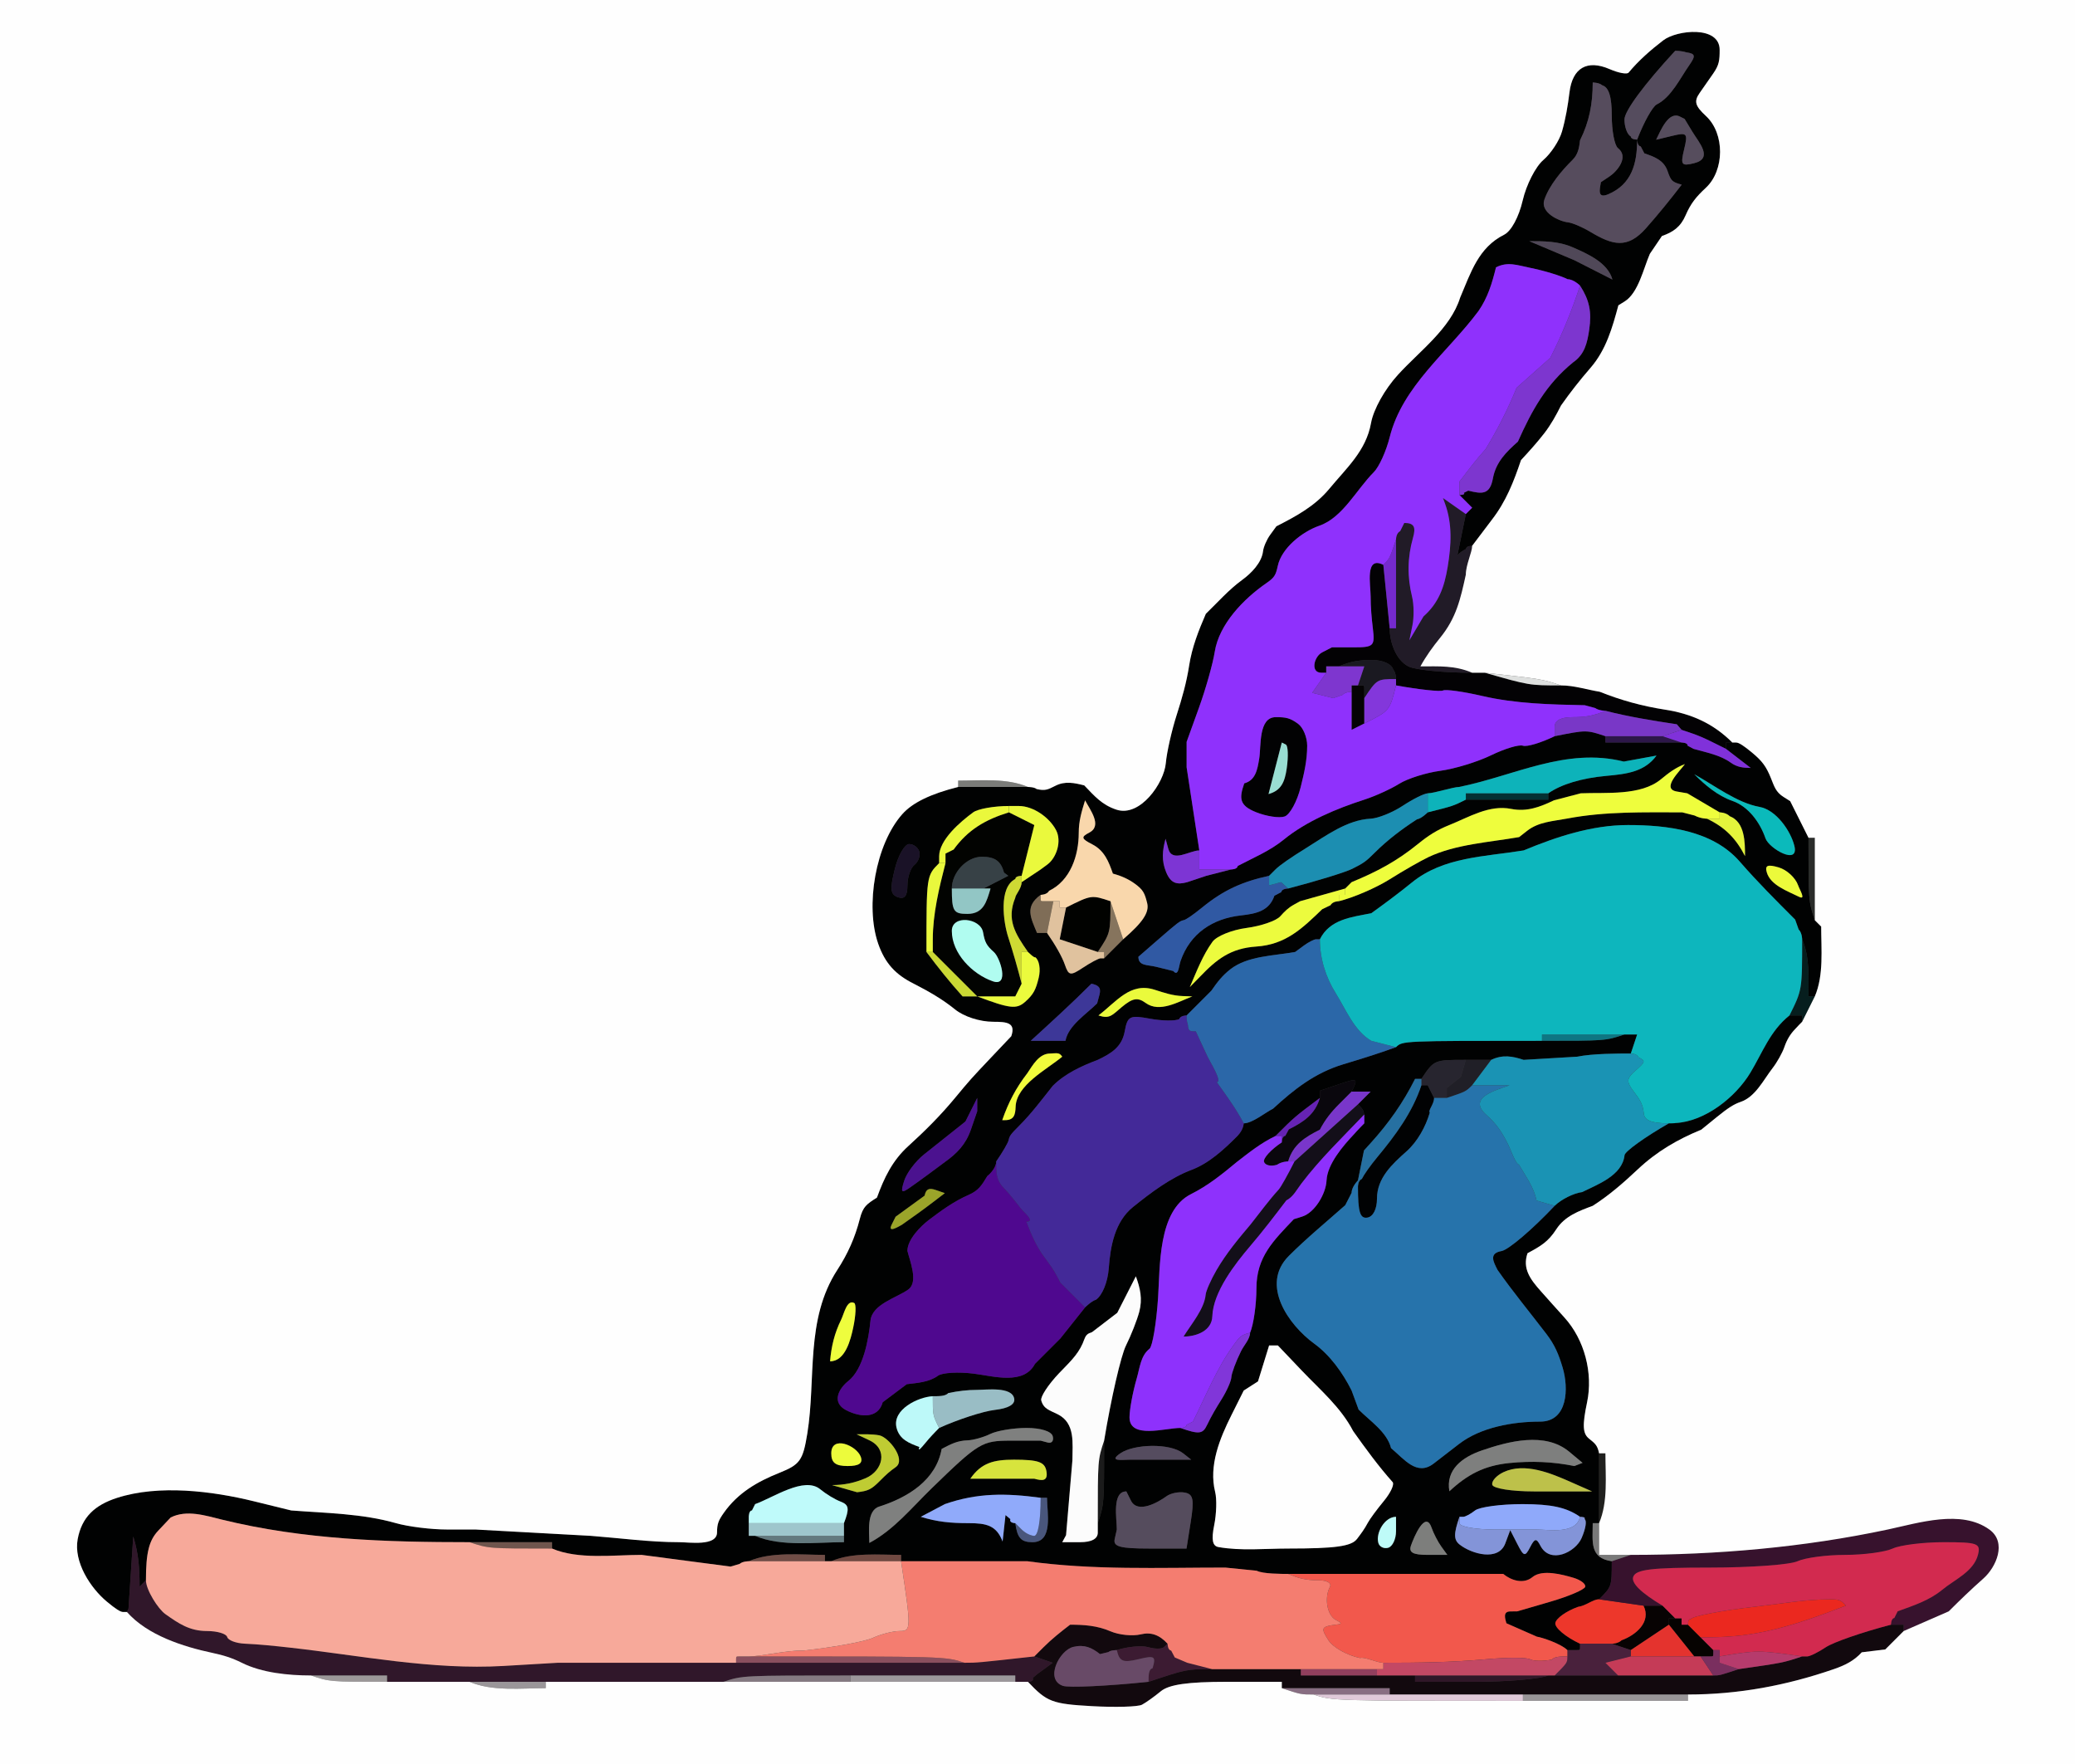 <?xml version="1.0" encoding="UTF-8" standalone="no"?>
<svg version="1.1" xmlns="http://www.w3.org/2000/svg" xmlns:xlink="http://www.w3.org/1999/xlink" width="313.92" height="266.88">
	<rect width="100%" height="100%" fill="#333333" stroke="none"/>
	<g id="dp_dp001">
		<path id="dp_path002" fill="#010200" fill-rule="evenodd" d="M 168,136.32 C 165.12,135.36 165.12,135.36 161.28,137.28 L 160.32,142.08 L 166.08,144 C 168,141.12 168,141.12 168,136.32 Z "/>
		<path id="dp_path003" fill="#020301" fill-rule="evenodd" d="M 152.64,122.88 C 149.036,123.985 146.439,125.528 144.273,128.503 C 143.863,128.709 143.451,128.913 143.04,129.12 L 143.04,129.84 C 143.04,129.6 143.04,130.56 143.04,130.56 C 142.072,134.329 141.12,138.221 141.12,142.129 C 141.12,143.04 141.12,144 141.12,144 L 147.84,150.72 L 153.6,150.72 L 154.56,148.8 C 153.948,146.417 153.283,144.08 152.525,141.741 C 151.809,139.531 151.035,134.243 153.609,132.956 C 153.6,132.48 154.56,132.48 154.56,132.48 L 156.48,124.8 Z M 148.8,134.4 L 152.54,132.48 C 152.327,132.32 152.112,132.16 151.897,132 C 151.419,130.244 150.525,129.6 148.537,129.6 C 146.232,129.6 144,132.009 144,134.4 C 144,137.836 144.248,138.24 146.352,138.24 C 148.825,138.24 149.272,136.344 149.856,134.4 L 149.328,134.4 C 148.8,134.4 148.8,134.4 148.8,134.4 Z M 148.727,141.028 C 148.344,138.855 144,138.333 144,140.815 C 144,144.191 147.072,147.352 150.211,148.439 C 152.748,149.317 151.311,144.853 150.365,144.017 C 149.232,143.015 148.991,142.52 148.727,141.028 Z "/>
		<path id="dp_path004" fill="#060301" fill-rule="evenodd" d="M 253.44,244.8 L 252.48,244.8 L 252.48,245.76 L 256.32,250.56 L 257.28,250.56 C 257.76,250.56 258.24,250.56 258.72,250.56 C 259.197,250.56 259.2,250.557 259.2,250.08 C 259.2,249.6 259.2,249.6 259.2,249.6 L 257.28,247.68 L 255.36,245.76 L 254.4,245.76 C 254.4,245.44 254.4,245.12 254.4,244.8 L 253.92,244.8 C 253.44,244.8 253.44,244.8 253.44,244.8 Z "/>
		<path id="dp_path005" fill="#010202" fill-rule="evenodd" d="M 222.72,82.56 L 225.7,78.62 C 227.841,75.856 228.996,72.892 230.108,69.6 C 231.327,68.283 232.529,66.959 233.629,65.539 C 234.643,64.229 235.423,62.811 236.16,61.34 C 237.545,59.365 239.027,57.485 240.609,55.661 C 242.987,52.921 243.921,49.589 244.84,46.187 L 245.78,45.603 C 247.861,44.311 248.636,40.615 249.6,38.4 C 250.211,37.5 250.82,36.599 251.431,35.699 C 253.123,35.113 254.248,34.327 255.007,32.577 C 255.796,30.759 256.607,29.768 258.064,28.415 C 260.915,25.767 260.959,20.215 258.096,17.556 C 256.436,16.016 256.247,15.328 257.136,14.06 C 257.824,13.073 258.512,12.087 259.2,11.1 C 260.091,9.82 260.16,9.113 260.16,7.544 C 260.16,3.832 253.692,4.525 251.637,6.096 C 249.745,7.544 247.912,9.147 246.384,10.985 C 246.143,11.275 244.855,11.036 243.521,10.457 C 240.107,8.976 237.9,10.269 237.444,13.951 C 237.191,15.999 236.872,17.904 236.311,19.887 C 235.92,21.264 234.647,23.209 233.481,24.207 C 232.315,25.204 230.913,27.949 230.367,30.307 C 229.781,32.835 228.627,34.965 227.556,35.503 C 223.663,37.449 222.516,41.229 220.9,45.02 C 219.441,49.713 214.739,53.12 211.496,56.683 C 209.475,58.901 207.791,61.924 207.417,63.997 C 206.664,68.199 203.719,70.779 201.12,73.92 C 198.939,76.557 196.077,78.096 193.097,79.611 L 192.157,80.904 C 191.64,81.616 191.155,82.733 191.079,83.388 C 190.876,85.124 189.291,86.727 187.933,87.713 C 185.917,89.18 184.213,91.117 182.427,92.849 C 181.325,95.388 180.333,97.905 179.904,100.664 C 179.503,103.248 178.832,105.608 178.031,108.1 C 177.265,110.477 176.52,113.776 176.373,115.433 C 176.108,118.453 172.475,123.661 168.895,122.471 C 166.704,121.741 165.62,120.452 164.031,118.801 C 162.536,118.423 161.116,118.112 159.649,118.871 C 158.501,119.463 158.065,119.649 156.819,119.351 C 156.48,119.04 155.52,119.04 155.52,119.04 L 144.96,119.04 C 140.773,120.093 138.045,121.42 136.509,123.148 C 132.448,127.716 130.879,137.027 132.852,142.731 C 133.899,145.752 135.516,147.439 138.24,148.8 C 140.449,149.933 142.541,151.115 144.48,152.689 C 145.817,153.777 148.239,154.56 150.264,154.56 C 152.337,154.56 153.703,154.692 152.992,156.744 L 149.885,160.021 C 146.928,163.144 146.671,163.433 144.48,166.08 C 142.288,168.729 139.957,171.056 137.412,173.364 C 134.995,175.559 133.755,178.175 132.672,181.152 C 131.1,182.156 130.56,182.503 130.08,184.369 C 129.353,187.2 128.283,189.616 126.671,192.1 C 121.801,199.6 123.48,208.56 122.139,216.827 C 121.475,220.92 121.036,221.537 117.893,222.795 C 114.535,224.139 111.605,225.843 109.489,228.86 C 108.725,229.949 108.48,230.465 108.48,231.791 C 108.48,233.943 104.24,233.28 102.769,233.28 C 98.321,233.28 93.815,232.661 89.38,232.32 C 83.553,232 77.727,231.68 71.9,231.36 L 67.58,231.36 C 65.203,231.36 61.747,230.928 59.9,230.4 C 54.817,228.947 49.307,228.883 44.06,228.48 L 38.4,227.089 C 32.085,225.54 24.044,224.532 17.705,226.577 C 14.335,227.664 12.365,229.492 11.751,232.829 C 11.12,236.264 13.679,240.199 16.155,242.263 C 17.489,243.376 18.219,243.84 18.624,243.84 C 19.2,243.84 19.2,243.84 19.2,243.84 L 19.44,243.36 C 19.68,239.713 19.92,236.067 20.16,232.42 C 20.975,235.048 21.12,237.239 21.12,240 L 21.6,239.52 C 22.08,239.04 22.08,239.04 22.08,239.04 C 22.08,234.868 22.543,233.012 23.951,231.521 L 25.82,229.54 C 28.245,228.328 31.064,229.247 33.6,229.871 C 45.908,232.892 58.396,233.28 71.04,233.28 L 83.52,233.28 L 83.52,234.24 C 87.489,235.941 92.815,235.2 97.06,235.2 C 101.547,235.791 106.032,236.379 110.517,236.969 L 111.899,236.564 C 112.32,236.16 113.28,236.16 113.28,236.16 C 116.732,234.68 121.116,235.2 124.8,235.2 L 124.8,235.68 C 124.8,236.16 124.8,236.16 124.8,236.16 L 125.76,236.16 C 128.963,234.788 132.907,235.2 136.32,235.2 L 136.32,235.68 C 136.32,236.16 136.32,236.16 136.32,236.16 C 142.687,236.16 149.053,236.16 155.42,236.16 C 165.364,237.54 175.344,237.12 185.38,237.12 L 190.129,237.6 C 191.04,238.08 193.92,238.08 194.88,238.08 C 205.727,238.08 216.573,238.08 227.42,238.08 C 228.623,239.075 230.495,239.673 231.84,238.56 C 233.313,237.341 236.367,238.169 238.045,238.665 C 239.136,238.988 239.935,239.6 239.819,240.028 C 239.7,240.456 237.341,241.467 234.573,242.273 L 229.54,243.74 L 228.476,243.753 C 227.327,243.767 227.705,244.841 227.896,245.541 L 232.508,247.571 C 233.28,247.68 236.16,248.64 237.12,249.6 C 237.6,249.6 238.08,249.6 238.56,249.6 C 239.037,249.6 239.04,249.597 239.04,249.12 C 239.04,248.64 239.04,248.64 239.04,248.64 C 236.859,247.621 235.177,246.207 235.303,245.497 C 235.428,244.788 236.968,243.695 238.725,243.064 C 240,242.88 240.96,241.92 241.92,241.92 C 243.84,240 243.84,240 243.84,236.16 C 240.432,235.692 240.96,233.152 240.96,230.4 L 241.44,230.4 C 241.92,230.4 241.92,230.4 241.92,230.4 L 241.92,219.84 C 241.684,218.671 241.357,218.369 240.412,217.627 C 239.437,216.86 239.368,215.607 240.107,212.099 C 241.023,207.739 239.741,202.655 236.647,199.263 C 235.467,197.969 234.308,196.656 233.141,195.351 C 231.516,193.531 230.288,191.896 231.095,189.567 C 233.067,188.508 234.212,187.856 235.445,185.947 C 236.739,183.951 238.853,183.184 240.96,182.4 C 243.499,180.765 245.584,178.937 247.801,176.856 C 250.676,174.159 253.789,172.357 257.38,170.88 L 259.68,169.009 C 261.423,167.595 262.308,167.028 263.333,166.679 C 265.571,165.915 266.759,163.387 268.189,161.539 C 268.855,160.68 269.648,159.259 269.951,158.383 C 270.333,157.276 270.831,156.447 271.571,155.673 C 271.68,155.52 272.64,154.56 272.64,154.56 L 272.64,153.6 C 272.16,153.6 271.68,153.6 271.2,153.6 C 270.72,153.6 270.72,153.6 270.72,153.6 C 267.781,155.96 266.661,159.193 264.795,162.285 C 262.576,165.957 257.96,169.648 253.489,169.871 C 253.44,169.92 252.48,169.92 252.48,169.92 C 248.852,171.997 245.833,174.167 245.772,174.739 C 245.439,177.835 241.636,179.183 239.36,180.32 C 238.08,180.48 236.16,181.44 235.2,182.4 C 231.825,185.977 228.212,189.055 227.171,189.237 C 225.196,189.587 225.936,190.869 226.56,192.1 C 228.897,195.432 231.483,198.553 233.952,201.785 C 235.229,203.457 235.803,204.852 236.408,206.876 C 237.337,209.981 237.211,215.04 233.005,215.04 C 228.869,215.04 223.991,215.895 220.7,218.449 C 219.432,219.435 218.16,220.415 216.887,221.392 C 214.343,223.34 212.424,220.7 210.447,219.052 C 209.843,216.627 207.273,214.953 205.54,213.22 C 205.187,212.26 204.833,211.3 204.48,210.34 C 203.144,207.667 201.215,204.985 198.823,203.247 C 194.987,200.456 190.609,194.351 194.98,189.98 C 197.681,187.279 200.661,184.833 203.52,182.3 L 204.48,180.431 C 204.48,179.52 205.44,178.56 205.44,178.56 L 206.352,174.025 L 207.385,172.881 C 210.084,169.903 212.279,166.8 214.08,163.2 L 214.56,163.2 C 215.04,163.2 215.04,163.2 215.04,163.2 C 216.96,160.32 216.96,160.32 221.76,160.32 L 225.6,160.32 C 227.329,159.499 228.8,159.753 230.5,160.32 L 238.609,159.84 C 240.96,159.36 244.8,159.36 246.72,159.36 L 247.68,156.48 L 245.76,156.48 C 242.88,157.44 242.88,157.44 233.28,157.44 C 212.16,157.44 212.16,157.44 211.2,158.4 C 208.564,159.357 205.907,160.181 203.221,160.991 C 198.957,162.276 195.791,164.761 192.6,167.7 C 191.416,168.292 189.459,169.92 188.16,169.92 C 188.093,170.627 187.74,171.3 187.1,171.94 C 185.161,173.879 182.909,175.957 180.316,176.937 C 177.067,178.164 174.123,180.397 171.421,182.568 C 168.663,184.785 167.984,188.487 167.74,191.847 C 167.589,193.919 166.777,195.924 165.82,196.596 C 165.12,196.8 164.16,197.76 164.16,197.76 L 160.42,202.46 C 159.14,203.74 157.86,205.02 156.58,206.3 C 154.871,209.555 150.333,208.164 147.323,207.787 C 144.983,207.493 142.544,207.633 141.904,208.099 C 140.549,209.084 138.784,209.184 137.18,209.38 C 135.967,210.289 134.755,211.2 133.541,212.111 C 132.848,214.648 130.108,214.395 128.019,213.315 C 125.724,212.128 126.943,209.997 128.324,208.912 C 130.615,207.112 131.412,202.579 131.691,199.785 C 131.94,197.268 135.636,196.332 137.419,195.052 C 138.977,193.931 137.644,190.701 137.28,189.22 C 137.28,187.484 139.299,185.464 140.536,184.528 C 142.427,183.097 144.32,181.72 146.496,180.768 C 148.047,180.089 148.489,179.345 149.376,177.888 C 149.76,177.6 150.72,176.64 150.72,175.68 C 151.669,174.308 152.513,172.859 152.593,172.463 C 152.724,171.82 152.9,171.58 154.18,170.3 C 156.047,168.433 157.625,166.325 159.26,164.26 C 161.148,162.372 163.621,161.249 166.08,160.32 C 168.048,159.376 169.712,158.42 170.151,156.035 C 170.581,153.689 170.899,153.527 173.963,154.092 C 175.8,154.431 177.804,154.459 178.413,154.155 C 178.56,153.6 179.52,153.6 179.52,153.6 L 183.26,149.86 C 184.144,148.579 184.899,147.591 186.132,146.621 C 188.733,144.579 192.72,144.585 195.94,144 L 197.243,143.04 C 197.96,142.512 198.8,142.08 199.113,142.08 C 199.68,142.08 199.68,142.08 199.68,142.08 C 201.205,139.027 204.473,138.736 207.46,138.14 C 209.547,136.629 211.601,135.115 213.6,133.489 C 218.389,129.596 224.607,129.605 230.5,128.64 C 235.485,126.572 240.832,124.8 246.289,124.8 C 252.205,124.8 259.088,125.593 263.209,130.336 C 265.869,133.396 268.715,136.235 271.58,139.1 L 272.111,140.591 C 272.64,141.12 272.64,142.08 272.64,142.08 C 273.795,144.775 273.6,147.853 273.6,150.72 L 274.08,150.72 C 274.56,150.72 274.56,150.72 274.56,150.72 C 275.932,147.517 275.52,143.573 275.52,140.16 L 275.04,139.68 C 274.56,139.2 274.56,139.2 274.56,139.2 C 273.6,136.32 273.6,136.32 273.6,126.72 L 270.832,121.185 L 269.816,120.543 C 268.653,119.807 268.427,118.972 267.909,117.687 C 267.2,115.929 266.581,115.112 265.125,113.897 C 263.791,112.784 263.061,112.32 262.656,112.32 C 262.08,112.32 262.08,112.32 262.08,112.32 L 261.12,112.32 L 261.12,113.28 L 264.86,116.16 C 263.752,116.16 262.787,116.048 261.847,115.365 C 260.251,114.204 258.089,113.811 256.22,113.28 L 255.311,112.8 C 255.36,112.32 254.4,112.32 254.4,112.32 L 242.88,112.32 L 242.88,111.36 C 240,110.4 240,110.4 235.2,111.36 C 233.143,112.361 230.984,113.008 230.4,112.8 C 229.816,112.592 227.657,113.239 225.6,114.24 C 223.543,115.241 220.087,116.299 217.92,116.591 C 215.753,116.881 212.944,117.768 211.68,118.56 C 210.416,119.352 208.04,120.432 206.4,120.96 C 202.245,122.297 197.64,124.208 194.213,127.008 C 192.133,128.707 189.611,129.751 187.249,130.991 C 187.2,131.52 186.24,131.52 186.24,131.52 L 182.5,132.48 C 181.54,132.8 180.58,133.12 179.62,133.44 C 178.069,133.871 177.135,133.647 176.427,131.94 C 175.693,130.172 175.856,128.639 176.335,126.88 L 176.747,128.391 C 177.339,130.563 179.993,128.64 181.44,128.64 L 179.52,116.06 C 179.52,114.78 179.52,113.5 179.52,112.22 L 181.391,107.04 C 182.417,104.191 183.491,100.395 183.773,98.603 C 184.435,94.403 188.153,90.58 191.569,88.22 C 192.769,87.392 193.007,87.04 193.307,85.616 C 193.877,82.905 197.005,80.421 199.601,79.523 C 203.129,78.301 205.232,74.029 207.84,71.42 C 208.632,70.628 209.712,68.252 210.24,66.14 C 212.184,58.364 219.035,53.289 223.68,47.04 C 225.092,44.992 225.735,42.836 226.324,40.437 C 228.128,39.536 229.485,40.108 231.501,40.515 C 233.591,40.936 236.143,41.712 237.169,42.24 C 238.08,42.24 239.04,43.2 239.04,43.2 C 240.453,45.393 240.82,47.148 240.432,49.844 C 240.132,51.919 239.708,53.641 237.98,54.82 C 233.903,58.152 231.767,62.044 229.639,66.803 C 227.865,68.371 226.311,69.903 225.857,72.367 C 225.391,74.912 224.161,74.717 222.127,74.217 L 221.463,74.548 C 221.76,74.88 220.8,74.88 220.8,74.88 L 222.72,76.8 L 221.76,77.76 L 220.483,84 C 220.877,83.547 221.265,83.327 221.809,83.04 C 221.76,82.56 222.72,82.56 222.72,82.56 Z M 204.48,165.12 C 205.491,163.097 205.416,163.053 202.608,164.001 L 199.68,164.991 L 199.68,165.535 C 199.68,166.08 199.68,166.08 199.68,166.08 C 195.84,168.96 195.84,168.96 192.96,171.84 C 190.816,172.859 188.963,174.335 187.1,175.78 C 184.903,177.603 182.756,179.343 180.181,180.628 C 175.161,183.14 175.516,191.635 175.201,196.301 C 174.937,200.195 174.353,203.671 173.904,204.024 C 172.568,205.073 172.447,206.864 171.983,208.464 C 171.376,210.552 170.88,213.22 170.88,214.393 C 170.88,217.727 176.295,216 178.56,216 C 181.397,216.987 181.96,216.927 182.608,215.564 C 183.253,214.204 184.001,212.956 184.8,211.68 C 185.592,210.416 186.263,208.904 186.289,208.32 C 186.319,207.736 186.965,205.987 187.729,204.431 C 188.16,203.52 189.12,202.56 189.12,201.6 C 189.648,200.368 190.08,197.341 190.08,194.875 C 190.08,190.112 192.687,187.641 195.74,184.42 L 197.007,184.023 C 198.904,183.428 200.593,180.597 200.689,178.56 C 200.808,176.077 203.217,173.295 204.824,171.591 C 205.44,170.88 206.4,169.92 206.4,169.92 C 206.4,168 206.4,168 205.44,167.04 L 207.36,165.12 Z M 196.932,207.311 L 193.324,203.52 C 192.881,203.52 192.441,203.52 192,203.52 C 191.44,205.331 190.88,207.143 190.32,208.955 C 189.6,209.417 188.88,209.877 188.16,210.34 L 186.289,214.08 C 184.552,217.557 182.835,221.683 183.84,225.7 C 184.104,226.756 184.037,229.008 183.691,230.705 C 183.244,232.899 183.429,233.857 184.331,234.016 C 187.759,234.621 191.415,234.24 194.888,234.24 C 202.009,234.24 204.435,233.904 205.288,232.8 C 205.905,232 206.461,231.244 206.929,230.351 C 207.221,229.795 208.308,228.317 209.344,227.069 C 210.38,225.82 210.983,224.525 210.684,224.189 C 208.525,221.769 206.6,219.12 204.72,216.48 C 202.837,212.86 199.729,210.249 196.932,207.311 Z M 152.64,121.92 C 150.384,121.92 147.949,122.352 147.229,122.88 C 145.292,124.301 142.08,127.036 142.08,129.54 C 142.08,129.6 142.08,130.56 142.08,130.56 C 140.16,132.48 140.16,132.48 140.16,144 C 141.888,146.324 143.688,148.569 145.624,150.72 L 146.733,150.72 C 146.88,150.72 147.84,150.72 147.84,150.72 C 152.752,152.572 153.791,152.692 155.073,151.559 C 156.409,150.376 156.713,149.652 157.141,147.911 C 157.46,146.616 157.229,145.235 156.617,144.793 C 156.48,144.96 155.52,144 155.52,144 C 153.585,141.233 152.241,139.115 153.6,135.791 C 153.6,135.36 154.56,134.4 154.56,133.44 L 157.44,131.52 L 158.449,130.775 C 159.837,129.751 160.656,127.26 159.771,125.573 C 158.751,123.627 156.308,121.92 154.14,121.92 C 153.6,121.92 152.64,121.92 152.64,121.92 Z M 234.24,120 C 236.195,118.635 239.316,117.697 243.013,117.363 C 246.015,117.093 248.807,116.772 250.608,114.292 L 248.135,114.747 L 245.66,115.2 C 236.897,113.009 229.137,117.345 220.751,119.04 C 219.84,119.04 216.96,120 216,120 C 215.376,120.059 213.797,120.848 212.16,121.92 C 210.632,122.921 208.471,123.785 207.36,123.84 C 203.804,124.016 200.613,126.411 197.711,128.209 C 195.184,129.776 193.6,130.88 192.96,131.52 C 192.96,131.52 192,132.48 192,132.48 C 187.941,133.359 185.103,134.643 181.92,137.231 C 180.421,138.448 179.419,139.135 179.04,139.2 C 178.527,139.288 178.097,139.615 175.343,142.013 L 172.224,144.725 C 172.224,146.137 173.58,145.919 174.863,146.233 L 177.5,146.88 C 178.292,147.799 178.331,146.156 178.608,145.355 C 180.049,141.189 183.46,138.948 187.725,138.473 C 190.121,138.205 192.011,137.781 192.804,135.489 L 193.841,134.945 C 193.92,134.4 194.88,134.4 194.88,134.4 C 199.159,133.289 203.524,131.948 204.58,131.42 C 206.288,130.567 206.66,130.3 207.94,129.02 C 209.883,127.077 212.067,125.425 214.368,123.936 C 215.04,123.84 216,122.88 216,122.88 C 219.84,121.92 219.84,121.92 221.76,120.96 L 234.24,120.96 Z M 260.16,122.88 L 255.26,120 L 253.675,119.728 C 251.288,119.32 254.107,116.683 254.905,115.584 C 253.531,116.089 252.429,116.92 251.3,117.861 C 248.229,120.421 242.912,119.837 239.14,120 C 237.793,120.353 236.447,120.707 235.1,121.06 C 233.001,122.055 231.029,122.833 228.629,122.359 C 225.283,121.695 222.252,123.603 219.26,124.8 C 217.412,125.54 216.108,126.372 214.56,127.631 C 211.301,130.28 208.316,131.857 204.48,133.44 L 204,133.92 C 203.52,134.4 203.52,134.4 203.52,134.4 L 196.7,136.32 L 195.74,136.849 C 194.876,137.328 194.343,137.871 193.681,138.609 C 193.077,139.285 190.78,140.077 188.577,140.368 C 186.373,140.659 184.06,141.597 183.437,142.453 C 181.936,144.519 181.015,146.983 180.005,149.311 C 180.517,148.787 181.029,148.264 181.54,147.74 C 184.068,145.099 186.177,143.44 190.055,143.181 C 194.513,142.883 197.008,140.451 200.031,137.533 L 201.296,136.927 C 201.6,136.32 202.56,136.32 202.56,136.32 C 204.727,135.792 208.183,134.303 210.24,133.009 C 212.297,131.717 214.929,130.209 216.091,129.657 C 220.208,127.701 225.361,127.404 229.825,126.623 L 231.019,125.685 C 232.78,124.303 234.929,124.231 237.116,123.815 C 242.835,122.725 248.707,122.88 254.5,122.88 L 256.369,123.36 C 257.28,123.84 258.24,123.84 258.24,123.84 C 261.007,125.149 262.656,126.879 264,129.5 C 264,127.441 263.995,124.345 261.692,123.467 C 261.12,122.88 260.16,122.88 260.16,122.88 Z M 247.68,21.12 C 248.677,18.509 250.011,16.113 250.643,15.797 C 252.857,14.692 254.169,11.848 255.58,9.837 C 256.564,8.432 256.485,8.113 255.1,7.917 C 254.4,7.68 253.44,7.68 253.44,7.68 C 248.74,12.763 245.76,16.793 245.76,18.072 C 245.76,19.22 246.192,20.376 246.72,20.64 C 246.72,21.12 247.68,21.12 247.68,21.12 C 247.68,24.784 246.841,27.864 243.328,29.376 C 241.62,30.111 242.001,28.659 242.196,27.555 L 243.499,26.687 C 244.645,25.923 246.489,23.751 244.776,22.404 C 244.261,22 243.84,19.792 243.84,17.499 C 243.84,14.621 243.393,13.199 242.4,12.905 C 241.92,12.48 240.96,12.48 240.96,12.48 C 240.96,15.671 240.445,18.411 239.04,21.22 C 238.907,22.343 238.757,23.339 237.907,24.18 C 236.259,25.815 234.408,27.993 233.64,30.213 C 232.985,32.103 235.781,33.467 237.244,33.637 C 237.896,33.712 239.408,34.36 240.604,35.077 C 243.955,37.084 246.199,37.708 249.017,34.523 C 250.903,32.391 252.688,30.189 254.42,27.932 C 252.959,27.535 252.797,27.372 252.273,25.857 C 251.704,24.212 250.247,23.707 248.769,23.196 L 248.225,22.159 C 247.68,22.08 247.68,21.12 247.68,21.12 Z M 167.04,217.92 C 168.096,211.529 169.585,205.048 170.351,203.52 C 171.115,201.992 172.016,199.704 172.353,198.437 C 172.871,196.496 172.501,194.864 171.84,193.06 C 170.903,194.901 169.967,196.743 169.029,198.583 L 167.124,200.041 L 165.22,201.5 L 164.812,201.66 C 164.175,201.909 164.069,202.588 163.801,203.2 C 163.003,205.033 161.603,206.263 160.228,207.712 C 158.593,209.433 157.376,211.287 157.524,211.829 C 157.881,213.141 158.809,213.325 160.016,213.929 C 162.721,215.28 162.24,218.348 162.24,220.9 C 161.92,224.673 161.6,228.447 161.28,232.22 C 161.088,232.573 160.896,232.927 160.704,233.28 L 163.392,233.28 C 165.141,233.28 166.08,232.777 166.08,231.84 C 166.08,231.36 166.08,230.4 166.08,230.4 C 167.04,227.52 167.04,227.52 167.04,217.92 Z M 169.92,142.08 C 172.901,139.511 173.896,138.013 173.552,136.616 C 173.177,135.095 172.952,134.597 171.692,133.68 C 170.656,132.928 169.58,132.475 168.364,132.143 C 167.733,130.325 167.083,128.659 165.237,127.713 C 163.58,126.864 163.515,126.608 164.785,125.952 C 166.828,124.896 164.896,122.496 164.16,121.06 C 163.633,122.76 163.2,124.184 163.2,125.969 C 163.2,129.392 161.952,133.195 158.704,134.753 C 158.4,135.36 157.44,135.36 157.44,135.36 C 154.993,137.135 155.923,138.793 156.888,141.12 L 157.645,141.12 C 157.44,141.12 158.4,141.12 158.4,141.12 C 159.696,142.979 160.688,144.745 161.095,145.916 C 161.677,147.6 161.931,147.641 163.857,146.365 C 165.025,145.592 166.219,144.96 166.511,144.96 C 167.04,144.96 167.04,144.96 167.04,144.96 C 168.96,143.04 168.96,143.04 169.92,142.08 Z M 239.04,229.44 C 237.004,228.023 234.72,227.52 230.329,227.52 C 227.056,227.52 223.828,227.952 223.156,228.48 C 222.484,229.008 221.68,229.44 221.367,229.44 C 220.8,229.44 220.8,229.44 220.8,229.44 C 219.907,232.005 219.913,232.925 220.828,233.645 C 222.647,235.073 226.701,236.217 227.728,233.471 L 228.48,231.46 L 229.56,233.571 C 230.531,235.467 230.725,235.515 231.48,234.051 C 232.187,232.68 232.433,232.641 233.04,233.809 C 234.511,236.648 238.336,234.819 239.276,232.656 C 239.915,231.181 240.097,229.968 239.709,229.776 C 240,229.44 239.04,229.44 239.04,229.44 Z M 127.68,230.4 C 128.529,228.208 128.441,227.627 127.187,227.145 C 126.296,226.804 125.004,226.024 124.087,225.272 C 121.663,223.285 116.981,226.544 114.24,227.52 L 113.76,228.48 C 113.28,228.48 113.28,229.44 113.28,229.44 L 113.28,232.32 L 114.24,232.32 C 118.184,234.009 123.461,233.28 127.68,233.28 L 127.68,232.8 C 127.68,232.32 127.68,232.32 127.68,232.32 C 127.68,231.36 127.68,231.36 127.68,230.4 Z M 171.096,226.992 L 170.4,225.6 C 168.192,225.6 168.96,229.756 168.96,231.36 L 168.64,232.8 C 168.384,233.952 169.439,234.24 173.912,234.24 L 179.505,234.24 L 180.151,230.145 C 180.683,226.775 180.517,226.001 179.213,225.772 C 178.341,225.617 177.112,225.868 176.483,226.325 C 175.248,227.224 172.12,229.04 171.096,226.992 Z M 157.44,226.56 C 152.173,225.853 147.88,225.801 142.94,227.52 C 141.727,228.16 140.513,228.8 139.3,229.44 C 141.808,230.216 143.847,230.4 146.516,230.4 C 149.215,230.4 150.756,230.725 151.68,233.18 C 151.827,231.847 151.975,230.513 152.121,229.18 L 152.86,229.791 C 152.64,230.4 153.6,230.4 153.6,230.4 C 153.908,232.648 154.479,233.28 156.197,233.28 C 159.381,233.28 158.4,228.816 158.4,226.56 L 157.92,226.56 C 157.44,226.56 157.44,226.56 157.44,226.56 Z M 142.08,216 C 144.959,214.701 148.747,213.473 150.495,213.273 C 152.553,213.039 153.592,212.439 153.44,211.575 C 153.109,209.7 149.192,210.24 147.84,210.24 C 146.316,210.24 144.976,210.413 143.471,210.72 C 143.04,211.2 142.08,211.2 141.12,211.2 C 138.927,211.309 134.951,213.199 135.632,215.965 C 136.073,217.756 137.571,218.317 139.1,218.88 C 138.616,220.088 140.2,217.992 140.495,217.68 C 141.12,216.96 142.08,216 142.08,216 Z M 159.264,217.248 C 159.061,216.504 157.459,216 155.303,216 C 153.309,216 150.839,216.409 149.809,216.911 C 148.783,217.411 147.248,217.841 146.4,217.871 C 144.816,217.921 143.852,218.445 142.46,219.171 C 141.621,223.867 137.399,226.496 133.009,227.895 C 131.045,228.521 131.52,231.816 131.52,233.392 C 135.241,231.417 137.952,228.039 140.96,225.12 C 148.064,218.224 148.571,217.92 152.911,217.92 L 157.44,217.92 L 158.521,218.208 C 159.117,218.367 159.451,217.935 159.264,217.248 Z M 237.408,219.6 C 233.74,216.543 228.197,218.021 224.16,219.409 C 221.179,220.436 218.699,222.328 219.272,225.58 C 221.987,223.059 224.515,221.693 228.353,221.307 C 231.721,220.968 234.889,221.103 238.18,221.76 C 238.595,221.6 239.009,221.44 239.424,221.28 Z M 146.88,170.88 L 147.84,168.1 C 147.84,167.427 147.84,166.753 147.84,166.08 C 147.247,167.269 146.651,168.457 146.057,169.647 C 143.961,171.308 141.868,172.971 139.777,174.64 C 138.512,175.651 137.171,177.429 136.8,178.593 C 136.224,180.396 136.352,180.551 137.661,179.635 C 139.448,178.385 141.191,177.08 142.94,175.78 C 144.779,174.472 146.112,173.104 146.88,170.88 Z M 237.6,224.16 C 234.639,222.852 230.675,221.183 227.467,222.683 C 226.381,223.191 225.616,224.055 225.765,224.603 C 225.916,225.157 228.711,225.6 232.057,225.6 C 234.992,225.6 237.927,225.6 240.86,225.6 Z M 266.193,122.056 C 262.799,121.455 259.325,118.773 256.32,117.12 C 257.949,118.749 259.872,120.38 262.075,121.143 C 264.495,121.98 266.253,124.375 267.096,126.812 C 267.631,128.355 272.212,130.985 271.465,127.949 C 270.905,125.676 268.696,122.499 266.193,122.056 Z M 158.309,222.528 C 158.065,221.147 157.081,220.8 153.403,220.8 C 150.345,220.8 148.483,221.255 146.793,223.68 C 150.023,223.68 153.251,223.68 156.48,223.68 C 157.579,223.976 158.596,224.152 158.309,222.528 Z M 166.336,150.461 C 166.648,149.308 166.06,149.005 165.12,148.8 C 162.145,151.775 159.039,154.601 155.935,157.44 C 157.687,157.44 159.44,157.44 161.193,157.44 C 161.6,155.14 164.371,153.389 165.98,151.78 Z M 178.94,150.671 C 177.413,150.616 176.128,150.179 174.671,149.711 C 170.991,148.528 168.907,151.519 166.18,153.6 C 167.9,154.175 168.24,153.56 169.705,152.339 C 171.355,150.964 172.115,150.833 173.328,151.715 C 175.433,153.247 178.271,151.528 180.38,150.72 Z M 132.995,217.107 C 131.868,216.909 130.741,216.96 129.6,216.96 L 131.52,217.865 C 134.419,219.231 133.548,222.481 130.991,223.584 C 129.295,224.315 127.679,224.64 125.86,224.64 C 127.129,225.001 128.399,225.363 129.667,225.724 C 131.287,225.539 131.809,225.311 133.009,224.111 C 134.224,222.896 134.543,222.619 135.52,221.92 C 137.136,220.765 134.424,217.36 132.995,217.107 Z M 256.069,19.984 L 254.86,17.989 L 254.149,17.635 C 252.397,16.757 251.212,19.817 250.551,21.137 L 252.988,20.548 C 255.244,20.003 255.376,20.153 254.789,22.585 C 254.219,24.944 254.373,25.159 256.297,24.685 C 259.24,23.96 257.019,21.551 256.069,19.984 Z M 139.08,128.837 C 138.905,128.201 138.215,127.68 137.543,127.68 C 136.871,127.68 135.896,129.377 135.377,131.452 C 134.612,134.516 134.703,135.316 135.857,135.717 C 136.852,136.061 137.28,135.525 137.28,133.933 C 137.28,132.681 137.756,131.283 138.337,130.827 C 138.92,130.369 139.252,129.475 139.08,128.837 Z M 160.512,159.6 C 160.16,159.16 159.416,159.36 158.88,159.36 C 157.183,159.36 156.244,161.124 155.42,162.34 C 153.701,164.56 152.541,166.791 151.625,169.44 L 152.045,169.44 C 153.421,169.44 153.609,168.605 153.649,167.42 C 153.765,164.121 158.332,161.808 160.704,159.84 Z M 237.887,37.392 C 235.795,36.485 233.587,36.48 231.36,36.48 C 233.633,37.44 235.907,38.4 238.18,39.36 C 240.101,40.336 242.021,41.313 243.941,42.289 C 243.245,39.739 240.211,38.401 237.887,37.392 Z M 129.075,200.848 C 129.484,198.945 129.552,197.256 129.229,197.095 C 128.119,196.539 127.709,198.696 127.249,199.631 C 126.245,201.676 125.761,203.683 125.58,205.92 C 127.908,205.92 128.704,202.579 129.075,200.848 Z M 178.996,219.84 C 176.977,218.255 171.548,218.419 169.489,219.84 C 167.635,221.121 169.769,220.8 170.88,220.8 C 173.993,220.8 177.105,220.8 180.217,220.8 Z M 218.052,233.941 C 217.549,233.249 216.88,231.953 216.568,231.061 C 215.628,228.377 213.879,232.581 213.46,233.791 C 213.1,234.832 213.753,235.2 215.969,235.2 L 218.967,235.2 Z M 272.023,133.897 C 271.635,132.777 270.32,131.568 269.099,131.209 C 267.416,130.717 266.98,130.9 267.293,131.967 C 267.868,133.924 270.488,134.812 272.153,135.648 C 273.287,136.215 272.267,134.603 272.023,133.897 Z M 141.12,181.871 L 142.94,180.48 L 141.551,180 C 140.499,179.636 140.08,179.904 139.884,180.856 C 138.42,181.919 136.959,182.983 135.497,184.047 L 134.904,185.232 C 134.22,186.601 135.925,185.547 136.42,185.28 C 138.007,184.167 139.579,183.047 141.12,181.871 Z M 130.233,220.392 C 129.637,218.667 125.76,217.027 125.76,219.84 C 125.76,221.264 126.4,221.76 128.235,221.76 C 129.956,221.76 130.564,221.344 130.233,220.392 Z M 211.2,231.623 L 211.2,229.44 C 209.492,229.44 208.105,231.853 208.524,233.388 C 208.684,233.973 209.352,234.308 210.007,234.128 C 210.664,233.949 211.2,232.821 211.2,231.623 Z "/>
		<path id="dp_path006" fill="#010203" fill-rule="evenodd" d="M 215.04,164.16 C 213.665,168.285 211.123,171.715 208.373,175.029 C 207.308,176.315 206.376,177.627 206.024,178.34 C 205.44,178.56 205.44,179.52 205.44,179.52 C 205.44,183.36 205.755,184.377 206.88,184.179 C 207.745,184.025 208.32,182.881 208.32,181.311 C 208.32,178.195 210.617,176.091 212.777,174.171 C 214.459,172.677 215.689,170.419 216.312,168.291 C 216,168 216.96,167.04 216.96,166.08 L 216,164.16 Z "/>
		<path id="dp_path007" fill="#020203" fill-rule="evenodd" d="M 196.38,109.484 C 195.155,108.592 194.541,108.48 193.02,108.48 C 190.361,108.48 190.811,112.86 190.504,114.741 C 190.228,116.427 189.952,118.028 188.239,118.495 C 187.464,120.732 187.455,121.831 190.015,122.855 C 191.601,123.489 193.552,123.783 194.348,123.507 C 195.144,123.232 196.239,121.227 196.779,119.052 C 197.311,116.904 197.76,114.997 197.76,112.792 C 197.76,111.525 197.139,110.035 196.38,109.484 Z M 194.668,116.208 C 194.925,114.404 194.863,112.791 194.528,112.624 L 193.92,112.32 C 193.251,114.917 192.58,117.515 191.911,120.112 C 193.852,119.583 194.377,118.245 194.668,116.208 Z "/>
		<path id="dp_path008" fill="#070303" fill-rule="evenodd" d="M 248.64,242.88 C 249.881,245.363 247.419,247.367 245.329,248.111 C 244.8,248.64 243.84,248.64 243.84,248.64 L 246.72,249.6 C 249.6,247.68 249.6,247.68 252.48,245.76 L 252.48,244.8 L 253.44,244.8 L 251.52,242.88 C 250.72,242.88 249.92,242.88 249.12,242.88 C 248.64,242.88 248.64,242.88 248.64,242.88 Z "/>
		<path id="dp_path009" fill="#030204" fill-rule="evenodd" d="M 209.28,85.44 C 206.46,84.029 207.36,88.448 207.36,90.24 C 207.36,91.883 207.504,93.455 207.699,95.089 C 208.016,97.736 207.824,97.92 204.769,97.92 L 201.5,97.92 L 200.015,98.688 C 198.783,99.324 198.213,101.76 199.897,101.76 C 199.68,101.76 200.64,101.76 200.64,101.76 L 200.64,100.8 C 201.12,100.8 201.6,100.8 202.08,100.8 C 202.56,100.8 202.56,100.8 202.56,100.8 C 204.356,100.031 205.616,99.84 207.575,99.84 C 209.213,99.84 210.524,100.431 210.775,101.28 C 211.2,101.76 211.2,102.72 211.2,102.72 L 211.2,103.68 C 214.696,104.308 217.892,104.655 218.304,104.448 C 218.715,104.243 221.365,104.611 224.196,105.267 C 229.316,106.453 234.524,106.568 239.747,106.676 L 241.313,107.097 C 241.92,107.52 242.88,107.52 242.88,107.52 C 246.457,108.439 250.031,109.003 253.68,109.56 L 254.04,109.98 C 254.4,110.4 254.4,110.4 254.4,110.4 C 257.28,111.36 257.28,111.36 261.12,113.28 L 261.12,112.32 L 262.08,112.32 C 259.204,109.444 255.903,107.965 251.863,107.34 C 248.436,106.809 245.223,105.921 242.02,104.64 C 240.067,104.32 238.139,103.68 236.16,103.68 C 231.36,103.68 231.36,103.68 224.64,101.76 C 223.68,101.76 223.68,101.76 222.72,101.76 C 218.441,101.76 214.101,101.329 213.079,100.804 C 211.137,99.808 210.24,97.076 210.24,95.04 Z "/>
		<path id="dp_path010" fill="#050304" fill-rule="evenodd" d="M 205.44,103.68 L 204.48,103.68 L 204.48,104.64 L 204.48,110.4 L 206.4,109.44 L 206.4,105.6 C 206.4,105.12 206.4,104.64 206.4,104.16 C 206.4,103.683 206.397,103.68 205.92,103.68 C 205.44,103.68 205.44,103.68 205.44,103.68 Z "/>
		<path id="dp_path011" fill="#0a070d" fill-rule="evenodd" d="M 204.48,165.12 C 205.491,163.097 205.416,163.053 202.608,164.001 L 199.68,164.991 L 199.68,165.535 C 199.68,166.08 199.68,166.08 199.68,166.08 C 198.936,168.613 197.163,169.74 194.981,170.831 L 194.449,171.815 C 193.92,171.84 193.92,172.8 193.92,172.8 C 192.295,173.876 191.083,175.196 191.228,175.731 C 191.375,176.267 192.256,176.473 193.187,176.192 C 193.92,175.68 194.88,175.68 194.88,175.68 C 195.633,173.112 197.473,171.984 199.68,170.88 C 200.48,169.355 201.372,168.228 202.609,166.991 C 203.52,166.08 204.48,165.12 204.48,165.12 Z "/>
		<path id="dp_path012" fill="#12090e" fill-rule="evenodd" d="M 176.64,248.64 C 175.405,247.293 174.129,246.847 172.584,247.221 C 171.344,247.521 169.289,247.315 168.016,246.764 C 166.019,245.897 164.02,245.76 161.891,245.76 C 160.488,246.837 159.124,247.916 157.871,249.169 C 157.44,249.6 156.48,250.56 156.48,250.56 L 159.26,251.52 C 158.493,252.08 157.727,252.64 156.96,253.2 L 156.24,253.8 C 156.48,254.4 155.52,254.4 155.52,254.4 C 158.379,257.436 159.183,257.744 165.156,258.079 C 168.741,258.281 172.165,258.184 172.767,257.863 C 173.368,257.543 174.645,256.632 175.604,255.84 C 176.857,254.805 179.685,254.4 185.635,254.4 L 193.92,254.4 L 193.92,254.88 C 193.92,255.36 193.92,255.36 193.92,255.36 L 210.24,255.36 L 210.24,256.32 L 230.4,256.32 L 255.36,256.32 C 262.999,256.32 270.267,254.957 277.44,252.48 C 279.112,251.903 280.484,251.229 281.66,249.936 C 282.847,249.789 284.033,249.645 285.22,249.5 L 286.609,248.111 C 287.04,247.68 288,246.72 288,246.72 L 288,245.76 C 287.52,245.76 287.04,245.76 286.56,245.76 C 286.08,245.76 286.08,245.76 286.08,245.76 C 281.801,246.871 277.364,248.405 276.22,249.169 C 275.077,249.935 273.804,250.56 273.392,250.56 C 273.6,250.56 272.64,250.56 272.64,250.56 C 269.76,251.52 269.76,251.52 263.04,252.48 C 260.16,253.44 260.16,253.44 259.2,253.44 L 244.8,253.44 L 235.2,253.44 L 234.24,253.44 C 233.008,253.968 227.968,254.4 223.04,254.4 L 214.08,254.4 L 214.08,253.92 C 214.08,253.44 214.08,253.44 214.08,253.44 L 208.32,253.44 L 196.8,253.44 L 196.8,252.48 L 183.36,252.48 C 179.52,252.48 179.52,252.48 173.76,254.4 C 167.529,255.045 161.696,255.319 160.797,255.008 C 158.008,254.043 160.281,249.624 162.369,249.12 C 164.048,248.713 165.161,249.221 166.416,250.207 L 167.688,249.904 C 168,249.6 168.96,249.6 168.96,249.6 C 170.6,249.072 172.744,248.875 173.727,249.163 C 174.709,249.449 175.767,249.449 176.077,249.163 C 176.64,248.64 176.64,248.64 176.64,248.64 Z "/>
		<path id="dp_path013" fill="#130f19" fill-rule="evenodd" d="M 205.44,167.04 L 195.84,175.68 C 194.847,177.668 193.769,179.584 193.447,179.937 C 191.937,181.592 190.609,183.424 189.22,185.18 C 187.34,187.403 185.509,189.601 184.04,192.129 C 183.193,193.587 182.455,195.256 182.4,195.84 C 182.193,198.02 180.183,200.341 179.056,202.176 C 180.927,202.176 183.332,201.357 183.409,199.1 C 183.537,195.423 186.856,191.165 189.148,188.476 C 191.052,186.244 192.832,183.913 194.607,181.577 C 195.641,181.059 196.197,179.931 196.887,179.023 C 199.736,175.271 203.151,171.988 206.4,168.58 L 206.4,169.251 C 206.4,168.96 206.4,169.92 206.4,169.92 C 206.4,168 206.4,168 205.44,167.04 Z "/>
		<path id="dp_path014" fill="#1b1b1b" fill-rule="evenodd" d="M 167.04,217.92 C 166.08,220.8 166.08,220.8 166.08,230.4 C 167.04,227.52 167.04,227.52 167.04,217.92 Z "/>
		<path id="dp_path015" fill="#061e1e" fill-rule="evenodd" d="M 272.64,142.08 C 272.64,149.76 272.64,149.76 270.72,153.6 C 270.72,153.6 270.72,153.6 271.2,153.6 C 271.68,153.6 272.16,153.6 272.64,153.6 L 272.64,154.56 L 274.56,150.72 C 274.56,150.72 274.56,150.72 274.08,150.72 L 273.6,150.72 C 273.6,147.853 273.795,144.775 272.64,142.08 Z "/>
		<path id="dp_path016" fill="#20201e" fill-rule="evenodd" d="M 241.92,230.4 L 241.92,219.84 C 241.92,219.84 241.92,219.84 242.4,219.84 L 242.88,219.84 C 242.88,223.253 243.292,227.197 241.92,230.4 Z "/>
		<path id="dp_path017" fill="#eb281f" fill-rule="evenodd" d="M 257.28,247.68 C 260.951,247.68 263.748,247.504 267.36,246.72 C 271.46,245.829 275.357,244.383 279.26,242.88 C 278.455,241.981 278.184,241.92 276.911,241.92 C 273.205,241.92 269.487,242.587 265.808,243.001 C 260.524,243.596 256.011,244.46 255.78,244.921 C 255.36,244.8 255.36,245.76 255.36,245.76 Z "/>
		<path id="dp_path018" fill="#1a1921" fill-rule="evenodd" d="M 211.2,102.72 C 211.2,102.72 211.2,101.76 210.775,101.28 C 210.524,100.431 209.213,99.84 207.575,99.84 C 205.616,99.84 204.356,100.031 202.56,100.8 L 206.4,100.8 L 205.44,103.68 C 205.44,103.68 205.44,103.68 205.92,103.68 C 206.397,103.68 206.4,103.683 206.4,104.16 C 206.4,104.64 206.4,105.12 206.4,105.6 C 208.32,102.72 208.32,102.72 211.2,102.72 Z "/>
		<path id="dp_path019" fill="#1a1227" fill-rule="evenodd" d="M 139.08,128.837 C 138.905,128.201 138.215,127.68 137.543,127.68 C 136.871,127.68 135.896,129.377 135.377,131.452 C 134.612,134.516 134.703,135.316 135.857,135.717 C 136.852,136.061 137.28,135.525 137.28,133.933 C 137.28,132.681 137.756,131.283 138.337,130.827 C 138.92,130.369 139.252,129.475 139.08,128.837 Z "/>
		<path id="dp_path020" fill="#211b27" fill-rule="evenodd" d="M 221.76,77.76 L 218.304,75.335 L 218.592,76.116 C 219.748,79.26 219.56,82.444 219.016,85.74 C 218.508,88.821 217.652,91.215 215.353,93.248 C 214.643,94.452 213.932,95.656 213.22,96.86 L 213.68,94.604 C 213.935,93.361 213.911,91.419 213.631,90.284 C 212.887,87.28 212.916,84.333 213.763,81.361 C 214.22,79.757 213.975,79.104 212.448,79.104 L 211.824,80.352 C 211.2,80.64 211.2,81.6 211.2,81.6 L 211.2,95.04 L 210.24,95.04 C 210.24,97.076 211.137,99.808 213.079,100.804 C 214.101,101.329 218.441,101.76 222.72,101.76 C 220.097,100.636 217.731,100.8 214.893,100.8 C 215.74,99.253 216.755,97.851 217.871,96.48 C 220.321,93.464 220.943,90.652 221.76,86.929 C 221.76,85.44 222.72,83.52 222.72,82.56 C 222.72,82.56 221.76,82.56 221.809,83.04 C 221.265,83.327 220.877,83.547 220.483,84 Z "/>
		<path id="dp_path021" fill="#201f27" fill-rule="evenodd" d="M 221.76,160.32 L 221.017,162.892 L 219.949,163.731 L 218.88,164.571 L 218.88,165.327 C 218.88,165.12 218.88,166.08 218.88,166.08 C 221.76,165.12 221.76,165.12 222.72,164.16 L 225.6,160.32 Z "/>
		<path id="dp_path022" fill="#301728" fill-rule="evenodd" d="M 234.24,253.44 C 233.008,253.968 227.968,254.4 223.04,254.4 L 214.08,254.4 L 214.08,253.92 C 214.08,253.44 214.08,253.44 214.08,253.44 Z "/>
		<path id="dp_path023" fill="#30172a" fill-rule="evenodd" d="M 22.08,239.04 C 22.08,239.04 22.08,239.04 21.6,239.52 L 21.12,240 C 21.12,237.239 20.975,235.048 20.16,232.42 C 19.92,236.067 19.68,239.713 19.44,243.36 L 19.2,243.84 C 22.317,247.359 27.665,249.076 32.16,250.031 C 33.781,250.373 35.1,250.78 36.58,251.52 C 39.627,253.043 43.639,253.44 47.04,253.44 L 58.56,253.44 L 58.56,254.4 L 71.04,254.4 L 82.56,254.4 L 109.44,254.4 C 112.32,253.44 112.32,253.44 128.64,253.44 L 153.6,253.44 L 153.6,254.4 C 154.56,254.4 154.56,254.4 155.52,254.4 C 155.52,254.4 156.48,254.4 156.24,253.8 L 156.96,253.2 C 157.727,252.64 158.493,252.08 159.26,251.52 L 156.48,250.56 C 147.84,251.52 147.84,251.52 145.92,251.52 L 111.36,251.52 L 84.38,251.52 L 76.22,252 C 65.32,252.641 54.561,250.417 43.78,249.22 C 41.529,248.971 39.3,248.733 37.039,248.633 C 35.707,248.575 34.505,248.12 34.371,247.624 C 34.235,247.127 32.867,246.72 31.331,246.72 C 28.676,246.72 27.032,245.589 25.013,244.157 C 23.901,243.367 22.08,240.479 22.08,239.04 Z "/>
		<path id="dp_path024" fill="#2a2c2a" fill-rule="evenodd" d="M 274.56,139.2 C 273.6,136.32 273.6,136.32 273.6,126.72 L 274.56,126.72 Z "/>
		<path id="dp_path025" fill="#9ba42a" fill-rule="evenodd" d="M 141.12,181.871 L 142.94,180.48 L 141.551,180 C 140.499,179.636 140.08,179.904 139.884,180.856 C 138.42,181.919 136.959,182.983 135.497,184.047 L 134.904,185.232 C 134.22,186.601 135.925,185.547 136.42,185.28 C 138.007,184.167 139.579,183.047 141.12,181.871 Z "/>
		<path id="dp_path026" fill="#ed372b" fill-rule="evenodd" d="M 241.92,241.92 C 240.96,241.92 240,242.88 238.725,243.064 C 236.968,243.695 235.428,244.788 235.303,245.497 C 235.177,246.207 236.859,247.621 239.04,248.64 L 243.84,248.64 C 243.84,248.64 244.8,248.64 245.329,248.111 C 247.419,247.367 249.881,245.363 248.64,242.88 Z "/>
		<path id="dp_path027" fill="#37122d" fill-rule="evenodd" d="M 288,246.72 L 294.82,243.74 C 296.523,242.037 298.245,240.379 300.049,238.784 C 301.996,237.067 303.657,233.321 300.983,231.376 C 296.725,228.28 290.263,230.367 285.6,231.36 C 272.848,234.075 259.737,235.2 246.72,235.2 L 243.84,236.16 C 243.84,240 243.84,240 241.92,241.92 L 248.64,242.88 C 248.64,242.88 248.64,242.88 249.12,242.88 C 249.92,242.88 250.72,242.88 251.52,242.88 C 248.261,240.933 246.76,239.46 247.083,238.528 C 247.472,237.399 249.78,237.12 258.715,237.12 C 264.845,237.12 270.796,236.688 271.94,236.16 C 273.083,235.632 276.323,235.2 279.14,235.2 C 281.956,235.2 285.196,234.768 286.34,234.24 C 287.483,233.712 290.96,233.28 294.064,233.28 C 299.169,233.28 299.668,233.459 299.253,235.141 C 298.62,237.716 295.711,238.931 293.839,240.476 C 291.859,242.111 289.467,242.871 287.093,243.733 L 286.587,244.747 C 286.08,244.8 286.08,245.76 286.08,245.76 C 286.08,245.76 286.08,245.76 286.56,245.76 C 287.04,245.76 287.52,245.76 288,245.76 Z "/>
		<path id="dp_path028" fill="#e4332e" fill-rule="evenodd" d="M 252.48,245.76 C 249.6,247.68 249.6,247.68 246.72,249.6 L 246.72,250.56 L 256.32,250.56 Z "/>
		<path id="dp_path029" fill="#27252f" fill-rule="evenodd" d="M 221.76,160.32 C 216.96,160.32 216.96,160.32 215.04,163.2 L 215.04,164.16 L 216,164.16 L 216.96,166.08 C 217.92,166.08 217.92,166.08 218.88,166.08 C 218.88,166.08 218.88,165.12 218.88,165.327 L 218.88,164.571 L 219.949,163.731 L 221.017,162.892 Z "/>
		<path id="dp_path030" fill="#3c1b32" fill-rule="evenodd" d="M 176.64,248.64 C 176.64,248.64 176.64,248.64 176.077,249.163 C 175.767,249.449 174.709,249.449 173.727,249.163 C 172.744,248.875 170.6,249.072 168.96,249.6 C 169.357,251.325 169.875,251.547 172.203,250.984 C 174.703,250.379 174.913,250.512 174.367,252.357 C 173.76,252.48 173.76,253.44 173.76,254.4 C 179.52,252.48 179.52,252.48 183.36,252.48 L 179.62,251.52 C 178.991,251.252 178.36,250.984 177.729,250.716 L 177.185,249.679 C 176.64,249.6 176.64,248.64 176.64,248.64 Z "/>
		<path id="dp_path031" fill="#043033" fill-rule="evenodd" d="M 234.24,120 L 221.76,120 L 221.76,120.96 L 234.24,120.96 Z "/>
		<path id="dp_path032" fill="#bfcc33" fill-rule="evenodd" d="M 132.995,217.107 C 131.868,216.909 130.741,216.96 129.6,216.96 L 131.52,217.865 C 134.419,219.231 133.548,222.481 130.991,223.584 C 129.295,224.315 127.679,224.64 125.86,224.64 C 127.129,225.001 128.399,225.363 129.667,225.724 C 131.287,225.539 131.809,225.311 133.009,224.111 C 134.224,222.896 134.543,222.619 135.52,221.92 C 137.136,220.765 134.424,217.36 132.995,217.107 Z "/>
		<path id="dp_path033" fill="#cad834" fill-rule="evenodd" d="M 140.16,144 C 141.888,146.324 143.688,148.569 145.624,150.72 L 146.733,150.72 C 146.88,150.72 147.84,150.72 147.84,150.72 L 141.12,144 Z "/>
		<path id="dp_path034" fill="#ceda34" fill-rule="evenodd" d="M 154.56,132.48 C 154.56,132.48 153.6,132.48 153.609,132.956 C 151.035,134.243 151.809,139.531 152.525,141.741 C 153.283,144.08 153.948,146.417 154.56,148.8 L 154.56,144 L 155.52,144 C 153.585,141.233 152.241,139.115 153.6,135.791 C 153.6,135.36 154.56,134.4 154.56,133.44 Z "/>
		<path id="dp_path035" fill="#ecfa3b" fill-rule="evenodd" d="M 272.023,133.897 C 271.635,132.777 270.32,131.568 269.099,131.209 C 267.416,130.717 266.98,130.9 267.293,131.967 C 267.868,133.924 270.488,134.812 272.153,135.648 C 273.287,136.215 272.267,134.603 272.023,133.897 Z "/>
		<path id="dp_path036" fill="#49213c" fill-rule="evenodd" d="M 239.04,248.64 C 239.04,248.64 239.04,248.64 239.04,249.12 C 239.04,249.597 239.037,249.6 238.56,249.6 C 238.08,249.6 237.6,249.6 237.12,249.6 L 237.12,250.56 C 237.12,251.52 237.12,251.52 235.2,253.44 L 244.8,253.44 L 242.88,251.52 L 246.72,250.56 L 246.72,249.6 L 243.84,248.64 Z "/>
		<path id="dp_path037" fill="#e4f43c" fill-rule="evenodd" d="M 260.16,122.88 L 260.16,123.84 C 259.68,123.84 259.2,123.84 258.72,123.84 C 258.24,123.84 258.24,123.84 258.24,123.84 C 261.007,125.149 262.656,126.879 264,129.5 C 264,127.441 263.995,124.345 261.692,123.467 C 261.12,122.88 260.16,122.88 260.16,122.88 Z "/>
		<path id="dp_path038" fill="#eaf83c" fill-rule="evenodd" d="M 152.64,121.92 C 150.384,121.92 147.949,122.352 147.229,122.88 C 145.292,124.301 142.08,127.036 142.08,129.54 C 142.08,129.6 142.08,130.56 142.08,130.56 L 143.04,130.56 C 143.04,130.56 143.04,129.6 143.04,129.84 L 143.04,129.12 C 143.451,128.913 143.863,128.709 144.273,128.503 C 146.439,125.528 149.036,123.985 152.64,122.88 Z "/>
		<path id="dp_path039" fill="#eafa3c" fill-rule="evenodd" d="M 178.94,150.671 C 177.413,150.616 176.128,150.179 174.671,149.711 C 170.991,148.528 168.907,151.519 166.18,153.6 C 167.9,154.175 168.24,153.56 169.705,152.339 C 171.355,150.964 172.115,150.833 173.328,151.715 C 175.433,153.247 178.271,151.528 180.38,150.72 Z "/>
		<path id="dp_path040" fill="#ecfb3c" fill-rule="evenodd" d="M 130.233,220.392 C 129.637,218.667 125.76,217.027 125.76,219.84 C 125.76,221.264 126.4,221.76 128.235,221.76 C 129.956,221.76 130.564,221.344 130.233,220.392 Z "/>
		<path id="dp_path041" fill="#f1fc3c" fill-rule="evenodd" d="M 160.512,159.6 C 160.16,159.16 159.416,159.36 158.88,159.36 C 157.183,159.36 156.244,161.124 155.42,162.34 C 153.701,164.56 152.541,166.791 151.625,169.44 L 152.045,169.44 C 153.421,169.44 153.609,168.605 153.649,167.42 C 153.765,164.121 158.332,161.808 160.704,159.84 Z "/>
		<path id="dp_path042" fill="#d7e43d" fill-rule="evenodd" d="M 158.309,222.528 C 158.065,221.147 157.081,220.8 153.403,220.8 C 150.345,220.8 148.483,221.255 146.793,223.68 C 150.023,223.68 153.251,223.68 156.48,223.68 C 157.579,223.976 158.596,224.152 158.309,222.528 Z "/>
		<path id="dp_path043" fill="#e9f83d" fill-rule="evenodd" d="M 142.08,130.56 C 140.16,132.48 140.16,132.48 140.16,144 L 141.12,144 C 141.12,144 141.12,143.04 141.12,142.129 C 141.12,138.221 142.072,134.329 143.04,130.56 Z "/>
		<path id="dp_path044" fill="#eaf93d" fill-rule="evenodd" d="M 152.64,121.92 L 152.64,122.88 L 156.48,124.8 L 154.56,132.48 L 154.56,133.44 L 157.44,131.52 L 158.449,130.775 C 159.837,129.751 160.656,127.26 159.771,125.573 C 158.751,123.627 156.308,121.92 154.14,121.92 C 153.6,121.92 152.64,121.92 152.64,121.92 Z "/>
		<path id="dp_path045" fill="#ebfb3d" fill-rule="evenodd" d="M 155.52,144 L 154.56,144 L 154.56,148.8 L 153.6,150.72 L 147.84,150.72 C 152.752,152.572 153.791,152.692 155.073,151.559 C 156.409,150.376 156.713,149.652 157.141,147.911 C 157.46,146.616 157.229,145.235 156.617,144.793 C 156.48,144.96 155.52,144 155.52,144 Z "/>
		<path id="dp_path046" fill="#eefd3d" fill-rule="evenodd" d="M 260.16,122.88 L 255.26,120 L 253.675,119.728 C 251.288,119.32 254.107,116.683 254.905,115.584 C 253.531,116.089 252.429,116.92 251.3,117.861 C 248.229,120.421 242.912,119.837 239.14,120 C 237.793,120.353 236.447,120.707 235.1,121.06 C 233.001,122.055 231.029,122.833 228.629,122.359 C 225.283,121.695 222.252,123.603 219.26,124.8 C 217.412,125.54 216.108,126.372 214.56,127.631 C 211.301,130.28 208.316,131.857 204.48,133.44 L 204,133.92 C 203.52,134.4 203.52,134.4 203.52,134.4 L 203.52,135.36 C 203.2,135.36 202.88,135.36 202.56,135.36 L 202.56,135.84 C 202.56,136.32 202.56,136.32 202.56,136.32 C 204.727,135.792 208.183,134.303 210.24,133.009 C 212.297,131.717 214.929,130.209 216.091,129.657 C 220.208,127.701 225.361,127.404 229.825,126.623 L 231.019,125.685 C 232.78,124.303 234.929,124.231 237.116,123.815 C 242.835,122.725 248.707,122.88 254.5,122.88 L 256.369,123.36 C 257.28,123.84 258.24,123.84 258.24,123.84 C 258.24,123.84 258.24,123.84 258.72,123.84 C 259.2,123.84 259.68,123.84 260.16,123.84 Z "/>
		<path id="dp_path047" fill="#ecfb3e" fill-rule="evenodd" d="M 203.52,134.4 L 196.7,136.32 L 195.74,136.849 C 194.876,137.328 194.343,137.871 193.681,138.609 C 193.077,139.285 190.78,140.077 188.577,140.368 C 186.373,140.659 184.06,141.597 183.437,142.453 C 181.936,144.519 181.015,146.983 180.005,149.311 C 180.517,148.787 181.029,148.264 181.54,147.74 C 184.068,145.099 186.177,143.44 190.055,143.181 C 194.513,142.883 197.008,140.451 200.031,137.533 L 201.296,136.927 C 201.6,136.32 202.56,136.32 202.56,136.32 C 202.56,136.32 202.56,136.32 202.56,135.84 L 202.56,135.36 C 202.88,135.36 203.2,135.36 203.52,135.36 Z "/>
		<path id="dp_path048" fill="#eefd3e" fill-rule="evenodd" d="M 129.075,200.848 C 129.484,198.945 129.552,197.256 129.229,197.095 C 128.119,196.539 127.709,198.696 127.249,199.631 C 126.245,201.676 125.761,203.683 125.58,205.92 C 127.908,205.92 128.704,202.579 129.075,200.848 Z "/>
		<path id="dp_path049" fill="#704941" fill-rule="evenodd" d="M 125.76,236.16 C 128.963,234.788 132.907,235.2 136.32,235.2 L 136.32,235.68 C 136.32,236.16 136.32,236.16 136.32,236.16 Z "/>
		<path id="dp_path050" fill="#374146" fill-rule="evenodd" d="M 148.8,134.4 L 152.54,132.48 C 152.327,132.32 152.112,132.16 151.897,132 C 151.419,130.244 150.525,129.6 148.537,129.6 C 146.232,129.6 144,132.009 144,134.4 Z "/>
		<path id="dp_path051" fill="#704d46" fill-rule="evenodd" d="M 113.28,236.16 C 116.732,234.68 121.116,235.2 124.8,235.2 L 124.8,235.68 C 124.8,236.16 124.8,236.16 124.8,236.16 Z "/>
		<path id="dp_path052" fill="#2d1749" fill-rule="evenodd" d="M 242.88,111.36 L 242.88,112.32 L 254.4,112.32 L 251.52,111.36 Z "/>
		<path id="dp_path053" fill="#bdc14a" fill-rule="evenodd" d="M 237.6,224.16 C 234.639,222.852 230.675,221.183 227.467,222.683 C 226.381,223.191 225.616,224.055 225.765,224.603 C 225.916,225.157 228.711,225.6 232.057,225.6 C 234.992,225.6 237.927,225.6 240.86,225.6 Z "/>
		<path id="dp_path054" fill="#f2584c" fill-rule="evenodd" d="M 194.88,238.08 C 196.523,238.784 197.648,239.04 199.435,239.04 C 200.764,239.04 201.512,239.471 201.195,240.049 C 200.373,241.547 200.667,244.335 202.16,245.079 C 203.536,245.768 202.544,245.649 201.404,245.851 C 199.925,246.112 199.872,246.405 200.98,248.119 C 201.681,249.203 203.836,250.411 205.768,250.804 C 206.4,250.56 208.32,251.52 209.28,251.52 C 214.481,251.52 219.583,251.465 224.76,250.991 C 227.939,250.7 230.963,250.7 231.48,250.991 C 231.997,251.281 233.477,251.304 234.769,251.04 C 235.2,250.56 236.16,250.56 237.12,250.56 L 237.12,249.6 C 236.16,248.64 233.28,247.68 232.508,247.571 L 227.896,245.541 C 227.705,244.841 227.327,243.767 228.476,243.753 L 229.54,243.74 L 234.573,242.273 C 237.341,241.467 239.7,240.456 239.819,240.028 C 239.935,239.6 239.136,238.988 238.045,238.665 C 236.367,238.169 233.313,237.341 231.84,238.56 C 230.495,239.673 228.623,239.075 227.42,238.08 C 216.573,238.08 205.727,238.08 194.88,238.08 Z "/>
		<path id="dp_path055" fill="#6f554d" fill-rule="evenodd" d="M 71.04,233.28 C 73.92,234.24 73.92,234.24 83.52,234.24 L 83.52,233.28 Z "/>
		<path id="dp_path056" fill="#d22a4f" fill-rule="evenodd" d="M 286.08,245.76 C 286.08,245.76 286.08,244.8 286.587,244.747 L 287.093,243.733 C 289.467,242.871 291.859,242.111 293.839,240.476 C 295.711,238.931 298.62,237.716 299.253,235.141 C 299.668,233.459 299.169,233.28 294.064,233.28 C 290.96,233.28 287.483,233.712 286.34,234.24 C 285.196,234.768 281.956,235.2 279.14,235.2 C 276.323,235.2 273.083,235.632 271.94,236.16 C 270.796,236.688 264.845,237.12 258.715,237.12 C 249.78,237.12 247.472,237.399 247.083,238.528 C 246.76,239.46 248.261,240.933 251.52,242.88 L 253.44,244.8 C 253.44,244.8 253.44,244.8 253.92,244.8 L 254.4,244.8 C 254.4,245.12 254.4,245.44 254.4,245.76 L 255.36,245.76 C 255.36,245.76 255.36,244.8 255.78,244.921 C 256.011,244.46 260.524,243.596 265.808,243.001 C 269.487,242.587 273.205,241.92 276.911,241.92 C 278.184,241.92 278.455,241.981 279.26,242.88 C 275.357,244.383 271.46,245.829 267.36,246.72 C 263.748,247.504 260.951,247.68 257.28,247.68 L 259.2,249.6 L 260.16,249.6 L 260.16,250.56 C 265.92,249.6 265.92,249.6 272.64,250.56 C 272.64,250.56 273.6,250.56 273.392,250.56 C 273.804,250.56 275.077,249.935 276.22,249.169 C 277.364,248.405 281.801,246.871 286.08,245.76 Z "/>
		<path id="dp_path057" fill="#c53b57" fill-rule="evenodd" d="M 246.72,250.56 L 242.88,251.52 L 244.8,253.44 L 259.2,253.44 L 257.28,250.56 L 256.32,250.56 Z "/>
		<path id="dp_path058" fill="#7f6d57" fill-rule="evenodd" d="M 157.44,135.36 C 154.993,137.135 155.923,138.793 156.888,141.12 L 157.645,141.12 C 157.44,141.12 158.4,141.12 158.4,141.12 L 159.36,136.32 C 158.88,136.32 158.4,136.32 157.92,136.32 C 157.443,136.32 157.44,136.317 157.44,135.84 C 157.44,135.36 157.44,135.36 157.44,135.36 Z "/>
		<path id="dp_path059" fill="#504858" fill-rule="evenodd" d="M 237.887,37.392 C 235.795,36.485 233.587,36.48 231.36,36.48 C 233.633,37.44 235.907,38.4 238.18,39.36 C 240.101,40.336 242.021,41.313 243.941,42.289 C 243.245,39.739 240.211,38.401 237.887,37.392 Z "/>
		<path id="dp_path060" fill="#554c5d" fill-rule="evenodd" d="M 171.096,226.992 L 170.4,225.6 C 168.192,225.6 168.96,229.756 168.96,231.36 L 168.64,232.8 C 168.384,233.952 169.439,234.24 173.912,234.24 L 179.505,234.24 L 180.151,230.145 C 180.683,226.775 180.517,226.001 179.213,225.772 C 178.341,225.617 177.112,225.868 176.483,226.325 C 175.248,227.224 172.12,229.04 171.096,226.992 Z "/>
		<path id="dp_path061" fill="#564c5d" fill-rule="evenodd" d="M 240.96,12.48 C 240.96,15.671 240.445,18.411 239.04,21.22 C 238.907,22.343 238.757,23.339 237.907,24.18 C 236.259,25.815 234.408,27.993 233.64,30.213 C 232.985,32.103 235.781,33.467 237.244,33.637 C 237.896,33.712 239.408,34.36 240.604,35.077 C 243.955,37.084 246.199,37.708 249.017,34.523 C 250.903,32.391 252.688,30.189 254.42,27.932 C 252.959,27.535 252.797,27.372 252.273,25.857 C 251.704,24.212 250.247,23.707 248.769,23.196 L 248.225,22.159 C 247.68,22.08 247.68,21.12 247.68,21.12 C 247.68,24.784 246.841,27.864 243.328,29.376 C 241.62,30.111 242.001,28.659 242.196,27.555 L 243.499,26.687 C 244.645,25.923 246.489,23.751 244.776,22.404 C 244.261,22 243.84,19.792 243.84,17.499 C 243.84,14.621 243.393,13.199 242.4,12.905 C 241.92,12.48 240.96,12.48 240.96,12.48 Z "/>
		<path id="dp_path062" fill="#564d5d" fill-rule="evenodd" d="M 256.069,19.984 L 254.86,17.989 L 254.149,17.635 C 252.397,16.757 251.212,19.817 250.551,21.137 L 252.988,20.548 C 255.244,20.003 255.376,20.153 254.789,22.585 C 254.219,24.944 254.373,25.159 256.297,24.685 C 259.24,23.96 257.019,21.551 256.069,19.984 Z "/>
		<path id="dp_path063" fill="#86745d" fill-rule="evenodd" d="M 168,136.32 C 168,141.12 168,141.12 166.08,144 L 167.04,144 L 167.04,144.96 C 168.96,143.04 168.96,143.04 169.92,142.08 C 168.96,139.2 168.96,139.2 168,136.32 Z "/>
		<path id="dp_path064" fill="#923f5e" fill-rule="evenodd" d="M 196.8,252.48 L 196.8,253.44 L 208.32,253.44 L 208.32,252.48 Z "/>
		<path id="dp_path065" fill="#554c5e" fill-rule="evenodd" d="M 253.44,7.68 C 248.74,12.763 245.76,16.793 245.76,18.072 C 245.76,19.22 246.192,20.376 246.72,20.64 C 246.72,21.12 247.68,21.12 247.68,21.12 C 248.677,18.509 250.011,16.113 250.643,15.797 C 252.857,14.692 254.169,11.848 255.58,9.837 C 256.564,8.432 256.485,8.113 255.1,7.917 C 254.4,7.68 253.44,7.68 253.44,7.68 Z "/>
		<path id="dp_path066" fill="#8a4f5e" fill-rule="evenodd" d="M 113.28,250.56 C 112.8,250.56 112.32,250.56 111.84,250.56 C 111.363,250.56 111.36,250.563 111.36,251.04 C 111.36,251.52 111.36,251.52 111.36,251.52 L 145.92,251.52 C 143.04,250.56 143.04,250.56 113.28,250.56 Z "/>
		<path id="dp_path067" fill="#7a2f5f" fill-rule="evenodd" d="M 259.2,249.6 C 259.2,249.6 259.2,249.6 259.2,250.08 C 259.2,250.557 259.197,250.56 258.72,250.56 C 258.24,250.56 257.76,250.56 257.28,250.56 L 259.2,253.44 C 260.16,253.44 260.16,253.44 263.04,252.48 L 260.16,251.52 L 260.16,250.56 L 260.16,249.6 Z "/>
		<path id="dp_path068" fill="#554c5f" fill-rule="evenodd" d="M 178.996,219.84 C 176.977,218.255 171.548,218.419 169.489,219.84 C 167.635,221.121 169.769,220.8 170.88,220.8 C 173.993,220.8 177.105,220.8 180.217,220.8 Z "/>
		<path id="dp_path069" fill="#c34864" fill-rule="evenodd" d="M 237.12,250.56 C 236.16,250.56 235.2,250.56 234.769,251.04 C 233.477,251.304 231.997,251.281 231.48,250.991 C 230.963,250.7 227.939,250.7 224.76,250.991 C 219.583,251.465 214.481,251.52 209.28,251.52 L 209.28,252.48 L 208.32,252.48 L 208.32,253.44 L 214.08,253.44 L 234.24,253.44 L 235.2,253.44 C 237.12,251.52 237.12,251.52 237.12,250.56 Z "/>
		<path id="dp_path070" fill="#684a67" fill-rule="evenodd" d="M 173.76,254.4 C 167.529,255.045 161.696,255.319 160.797,255.008 C 158.008,254.043 160.281,249.624 162.369,249.12 C 164.048,248.713 165.161,249.221 166.416,250.207 L 167.688,249.904 C 168,249.6 168.96,249.6 168.96,249.6 C 169.357,251.325 169.875,251.547 172.203,250.984 C 174.703,250.379 174.913,250.512 174.367,252.357 C 173.76,252.48 173.76,253.44 173.76,254.4 Z "/>
		<path id="dp_path071" fill="#b63b6c" fill-rule="evenodd" d="M 272.64,250.56 C 265.92,249.6 265.92,249.6 260.16,250.56 L 260.16,251.52 L 263.04,252.48 C 269.76,251.52 269.76,251.52 272.64,250.56 Z "/>
		<path id="dp_path072" fill="#f47d70" fill-rule="evenodd" d="M 136.32,236.16 C 137.867,246.421 137.861,246.72 136.107,246.72 C 135.113,246.72 133.284,247.185 132.041,247.755 C 130.8,248.324 126.069,249.188 121.531,249.675 C 119.04,249.6 115.2,250.56 113.28,250.56 C 143.04,250.56 143.04,250.56 145.92,251.52 C 147.84,251.52 147.84,251.52 156.48,250.56 C 156.48,250.56 157.44,249.6 157.871,249.169 C 159.124,247.916 160.488,246.837 161.891,245.76 C 164.02,245.76 166.019,245.897 168.016,246.764 C 169.289,247.315 171.344,247.521 172.584,247.221 C 174.129,246.847 175.405,247.293 176.64,248.64 C 176.64,248.64 176.64,249.6 177.185,249.679 L 177.729,250.716 C 178.36,250.984 178.991,251.252 179.62,251.52 L 183.36,252.48 L 196.8,252.48 L 208.32,252.48 L 209.28,252.48 L 209.28,251.52 C 208.32,251.52 206.4,250.56 205.768,250.804 C 203.836,250.411 201.681,249.203 200.98,248.119 C 199.872,246.405 199.925,246.112 201.404,245.851 C 202.544,245.649 203.536,245.768 202.16,245.079 C 200.667,244.335 200.373,241.547 201.195,240.049 C 201.512,239.471 200.764,239.04 199.435,239.04 C 197.648,239.04 196.523,238.784 194.88,238.08 C 193.92,238.08 191.04,238.08 190.129,237.6 L 185.38,237.12 C 175.344,237.12 165.364,237.54 155.42,236.16 C 149.053,236.16 142.687,236.16 136.32,236.16 Z "/>
		<path id="dp_path073" fill="#797979" fill-rule="evenodd" d="M 241.92,230.4 C 241.92,230.4 241.92,230.4 241.44,230.4 L 240.96,230.4 C 240.96,233.152 240.432,235.692 243.84,236.16 L 246.72,235.2 L 241.92,235.2 Z "/>
		<path id="dp_path074" fill="#7b7c79" fill-rule="evenodd" d="M 155.52,119.04 C 152.317,117.668 148.373,118.08 144.96,118.08 L 144.96,118.56 C 144.96,119.04 144.96,119.04 144.96,119.04 Z "/>
		<path id="dp_path075" fill="#49567c" fill-rule="evenodd" d="M 157.44,226.56 C 157.44,230.096 157.039,232.391 156.431,232.327 C 155.793,232.259 155.084,231.884 154.511,231.311 C 154.56,231.36 153.6,230.4 153.6,230.4 C 153.908,232.648 154.479,233.28 156.197,233.28 C 159.381,233.28 158.4,228.816 158.4,226.56 L 157.92,226.56 C 157.44,226.56 157.44,226.56 157.44,226.56 Z "/>
		<path id="dp_path076" fill="#7d7e7c" fill-rule="evenodd" d="M 218.052,233.941 C 217.549,233.249 216.88,231.953 216.568,231.061 C 215.628,228.377 213.879,232.581 213.46,233.791 C 213.1,234.832 213.753,235.2 215.969,235.2 L 218.967,235.2 Z "/>
		<path id="dp_path077" fill="#63797e" fill-rule="evenodd" d="M 114.24,232.32 C 118.184,234.009 123.461,233.28 127.68,233.28 L 127.68,232.8 C 127.68,232.32 127.68,232.32 127.68,232.32 Z "/>
		<path id="dp_path078" fill="#7e7f7e" fill-rule="evenodd" d="M 237.408,219.6 C 233.74,216.543 228.197,218.021 224.16,219.409 C 221.179,220.436 218.699,222.328 219.272,225.58 C 221.987,223.059 224.515,221.693 228.353,221.307 C 231.721,220.968 234.889,221.103 238.18,221.76 C 238.595,221.6 239.009,221.44 239.424,221.28 Z "/>
		<path id="dp_path079" fill="#7f807f" fill-rule="evenodd" d="M 159.264,217.248 C 159.061,216.504 157.459,216 155.303,216 C 153.309,216 150.839,216.409 149.809,216.911 C 148.783,217.411 147.248,217.841 146.4,217.871 C 144.816,217.921 143.852,218.445 142.46,219.171 C 141.621,223.867 137.399,226.496 133.009,227.895 C 131.045,228.521 131.52,231.816 131.52,233.392 C 135.241,231.417 137.952,228.039 140.96,225.12 C 148.064,218.224 148.571,217.92 152.911,217.92 L 157.44,217.92 L 158.521,218.208 C 159.117,218.367 159.451,217.935 159.264,217.248 Z "/>
		<path id="dp_path080" fill="#886e82" fill-rule="evenodd" d="M 193.92,255.36 C 196.8,256.32 196.8,256.32 198.72,256.32 L 210.24,256.32 L 210.24,255.36 Z "/>
		<path id="dp_path081" fill="#857a82" fill-rule="evenodd" d="M 128.64,253.44 C 112.32,253.44 112.32,253.44 109.44,254.4 L 128.64,254.4 Z "/>
		<path id="dp_path082" fill="#0e7683" fill-rule="evenodd" d="M 245.76,156.48 L 233.28,156.48 L 233.28,157.44 C 242.88,157.44 242.88,157.44 245.76,156.48 Z "/>
		<path id="dp_path083" fill="#4f088f" fill-rule="evenodd" d="M 164.16,197.76 L 160.42,202.46 C 159.14,203.74 157.86,205.02 156.58,206.3 C 154.871,209.555 150.333,208.164 147.323,207.787 C 144.983,207.493 142.544,207.633 141.904,208.099 C 140.549,209.084 138.784,209.184 137.18,209.38 C 135.967,210.289 134.755,211.2 133.541,212.111 C 132.848,214.648 130.108,214.395 128.019,213.315 C 125.724,212.128 126.943,209.997 128.324,208.912 C 130.615,207.112 131.412,202.579 131.691,199.785 C 131.94,197.268 135.636,196.332 137.419,195.052 C 138.977,193.931 137.644,190.701 137.28,189.22 C 137.28,187.484 139.299,185.464 140.536,184.528 C 142.427,183.097 144.32,181.72 146.496,180.768 C 148.047,180.089 148.489,179.345 149.376,177.888 C 149.76,177.6 150.72,176.64 150.72,175.68 C 150.72,175.68 150.72,176.64 150.72,176.48 C 150.72,177.735 150.928,178.776 151.868,179.713 C 152.408,180.249 153.355,181.385 154.349,182.691 C 154.865,183.371 156.701,184.8 155.28,184.8 C 155.989,186.688 156.753,188.495 157.969,190.129 C 158.671,191.072 159.345,191.972 159.889,193.009 L 160.42,194.02 Z "/>
		<path id="dp_path084" fill="#4b128f" fill-rule="evenodd" d="M 146.88,170.88 L 147.84,168.1 C 147.84,167.427 147.84,166.753 147.84,166.08 C 147.247,167.269 146.651,168.457 146.057,169.647 C 143.961,171.308 141.868,172.971 139.777,174.64 C 138.512,175.651 137.171,177.429 136.8,178.593 C 136.224,180.396 136.352,180.551 137.661,179.635 C 139.448,178.385 141.191,177.08 142.94,175.78 C 144.779,174.472 146.112,173.104 146.88,170.88 Z "/>
		<path id="dp_path085" fill="#432998" fill-rule="evenodd" d="M 179.52,153.6 C 179.52,153.6 178.56,153.6 178.413,154.155 C 177.804,154.459 175.8,154.431 173.963,154.092 C 170.899,153.527 170.581,153.689 170.151,156.035 C 169.712,158.42 168.048,159.376 166.08,160.32 C 163.621,161.249 161.148,162.372 159.26,164.26 C 157.625,166.325 156.047,168.433 154.18,170.3 C 152.9,171.58 152.724,171.82 152.593,172.463 C 152.513,172.859 151.669,174.308 150.72,175.68 C 150.72,175.68 150.72,176.64 150.72,176.48 C 150.72,177.735 150.928,178.776 151.868,179.713 C 152.408,180.249 153.355,181.385 154.349,182.691 C 154.865,183.371 156.701,184.8 155.28,184.8 C 155.989,186.688 156.753,188.495 157.969,190.129 C 158.671,191.072 159.345,191.972 159.889,193.009 L 160.42,194.02 L 164.16,197.76 C 164.16,197.76 165.12,196.8 165.82,196.596 C 166.777,195.924 167.589,193.919 167.74,191.847 C 167.984,188.487 168.663,184.785 171.421,182.568 C 174.123,180.397 177.067,178.164 180.316,176.937 C 182.909,175.957 185.161,173.879 187.1,171.94 C 187.74,171.3 188.093,170.627 188.16,169.92 C 187.001,167.713 185.527,165.701 184.08,163.68 C 184.996,163.68 182.988,160.484 182.688,159.84 L 180.907,156 C 179.812,156 179.825,155.961 179.675,154.8 C 179.52,154.56 179.52,153.6 179.52,153.6 Z "/>
		<path id="dp_path086" fill="#3d3798" fill-rule="evenodd" d="M 166.336,150.461 C 166.648,149.308 166.06,149.005 165.12,148.8 C 162.145,151.775 159.039,154.601 155.935,157.44 C 157.687,157.44 159.44,157.44 161.193,157.44 C 161.6,155.14 164.371,153.389 165.98,151.78 Z "/>
		<path id="dp_path087" fill="#999598" fill-rule="evenodd" d="M 230.4,256.32 L 230.4,257.28 L 255.36,257.28 L 255.36,256.32 Z "/>
		<path id="dp_path088" fill="#9a9699" fill-rule="evenodd" d="M 71.04,254.4 C 74.492,255.88 78.876,255.36 82.56,255.36 L 82.56,254.88 C 82.56,254.4 82.56,254.4 82.56,254.4 Z "/>
		<path id="dp_path089" fill="#9c9899" fill-rule="evenodd" d="M 47.04,253.44 C 49.92,254.4 49.92,254.4 58.56,254.4 L 58.56,253.44 Z "/>
		<path id="dp_path090" fill="#f7a99a" fill-rule="evenodd" d="M 71.04,233.28 C 58.396,233.28 45.908,232.892 33.6,229.871 C 31.064,229.247 28.245,228.328 25.82,229.54 L 23.951,231.521 C 22.543,233.012 22.08,234.868 22.08,239.04 C 22.08,240.479 23.901,243.367 25.013,244.157 C 27.032,245.589 28.676,246.72 31.331,246.72 C 32.867,246.72 34.235,247.127 34.371,247.624 C 34.505,248.12 35.707,248.575 37.039,248.633 C 39.3,248.733 41.529,248.971 43.78,249.22 C 54.561,250.417 65.32,252.641 76.22,252 L 84.38,251.52 L 111.36,251.52 C 111.36,251.52 111.36,251.52 111.36,251.04 C 111.36,250.563 111.363,250.56 111.84,250.56 C 112.32,250.56 112.8,250.56 113.28,250.56 C 115.2,250.56 119.04,249.6 121.531,249.675 C 126.069,249.188 130.8,248.324 132.041,247.755 C 133.284,247.185 135.113,246.72 136.107,246.72 C 137.861,246.72 137.867,246.421 136.32,236.16 L 125.76,236.16 L 124.8,236.16 L 113.28,236.16 C 113.28,236.16 112.32,236.16 111.899,236.564 L 110.517,236.969 C 106.032,236.379 101.547,235.791 97.06,235.2 C 92.815,235.2 87.489,235.941 83.52,234.24 C 73.92,234.24 73.92,234.24 71.04,233.28 Z "/>
		<path id="dp_path091" fill="#9c979b" fill-rule="evenodd" d="M 128.64,253.44 L 128.64,254.4 L 153.6,254.4 L 153.6,253.44 Z "/>
		<path id="dp_path092" fill="#e0c29e" fill-rule="evenodd" d="M 159.36,136.32 L 158.4,141.12 C 159.696,142.979 160.688,144.745 161.095,145.916 C 161.677,147.6 161.931,147.641 163.857,146.365 C 165.025,145.592 166.219,144.96 166.511,144.96 C 167.04,144.96 167.04,144.96 167.04,144.96 L 167.04,144 L 166.08,144 L 160.32,142.08 L 161.28,137.28 L 160.32,137.28 C 160.32,136.96 160.32,136.64 160.32,136.32 L 159.84,136.32 C 159.36,136.32 159.36,136.32 159.36,136.32 Z "/>
		<path id="dp_path093" fill="#2670a1" fill-rule="evenodd" d="M 215.04,163.2 C 215.04,163.2 215.04,163.2 214.56,163.2 L 214.08,163.2 C 212.279,166.8 210.084,169.903 207.385,172.881 L 206.352,174.025 L 205.44,178.56 L 205.44,179.52 C 205.44,179.52 205.44,178.56 206.024,178.34 C 206.376,177.627 207.308,176.315 208.373,175.029 C 211.123,171.715 213.665,168.285 215.04,164.16 Z "/>
		<path id="dp_path094" fill="#3059a3" fill-rule="evenodd" d="M 192,132.48 C 187.941,133.359 185.103,134.643 181.92,137.231 C 180.421,138.448 179.419,139.135 179.04,139.2 C 178.527,139.288 178.097,139.615 175.343,142.013 L 172.224,144.725 C 172.224,146.137 173.58,145.919 174.863,146.233 L 177.5,146.88 C 178.292,147.799 178.331,146.156 178.608,145.355 C 180.049,141.189 183.46,138.948 187.725,138.473 C 190.121,138.205 192.011,137.781 192.804,135.489 L 193.841,134.945 C 193.92,134.4 194.88,134.4 194.88,134.4 L 193.82,133.44 C 193.213,133.6 192.607,133.76 192,133.92 L 192,133.2 C 192,133.44 192,132.48 192,132.48 Z "/>
		<path id="dp_path095" fill="#2b67a8" fill-rule="evenodd" d="M 199.68,142.08 C 199.68,142.08 199.68,142.08 199.113,142.08 C 198.8,142.08 197.96,142.512 197.243,143.04 L 195.94,144 C 192.72,144.585 188.733,144.579 186.132,146.621 C 184.899,147.591 184.144,148.579 183.26,149.86 L 179.52,153.6 C 179.52,153.6 179.52,154.56 179.675,154.8 C 179.825,155.961 179.812,156 180.907,156 L 182.688,159.84 C 182.988,160.484 184.996,163.68 184.08,163.68 C 185.527,165.701 187.001,167.713 188.16,169.92 C 189.459,169.92 191.416,168.292 192.6,167.7 C 195.791,164.761 198.957,162.276 203.221,160.991 C 205.907,160.181 208.564,159.357 211.2,158.4 L 207.46,157.44 C 204.864,155.92 203.621,152.701 202.08,150.24 C 200.561,147.816 199.68,144.988 199.68,142.08 Z "/>
		<path id="dp_path096" fill="#2673ab" fill-rule="evenodd" d="M 222.72,164.16 C 221.76,165.12 221.76,165.12 218.88,166.08 C 217.92,166.08 217.92,166.08 216.96,166.08 C 216.96,167.04 216,168 216.312,168.291 C 215.689,170.419 214.459,172.677 212.777,174.171 C 210.617,176.091 208.32,178.195 208.32,181.311 C 208.32,182.881 207.745,184.025 206.88,184.179 C 205.755,184.377 205.44,183.36 205.44,179.52 L 205.44,178.56 C 205.44,178.56 204.48,179.52 204.48,180.431 L 203.52,182.3 C 200.661,184.833 197.681,187.279 194.98,189.98 C 190.609,194.351 194.987,200.456 198.823,203.247 C 201.215,204.985 203.144,207.667 204.48,210.34 C 204.833,211.3 205.187,212.26 205.54,213.22 C 207.273,214.953 209.843,216.627 210.447,219.052 C 212.424,220.7 214.343,223.34 216.887,221.392 C 218.16,220.415 219.432,219.435 220.7,218.449 C 223.991,215.895 228.869,215.04 233.005,215.04 C 237.211,215.04 237.337,209.981 236.408,206.876 C 235.803,204.852 235.229,203.457 233.952,201.785 C 231.483,198.553 228.897,195.432 226.56,192.1 C 225.936,190.869 225.196,189.587 227.171,189.237 C 228.212,189.055 231.825,185.977 235.2,182.4 L 232.449,181.596 C 232.071,179.589 230.805,177.921 229.793,176.16 C 229.337,176.16 228.444,173.688 228.219,173.239 C 227.264,171.328 226.481,170.072 224.889,168.663 C 221.936,166.052 226.193,164.952 228.38,164.16 C 226.493,164.16 224.607,164.16 222.72,164.16 Z "/>
		<path id="dp_path097" fill="#f9d7ac" fill-rule="evenodd" d="M 169.92,142.08 C 172.901,139.511 173.896,138.013 173.552,136.616 C 173.177,135.095 172.952,134.597 171.692,133.68 C 170.656,132.928 169.58,132.475 168.364,132.143 C 167.733,130.325 167.083,128.659 165.237,127.713 C 163.58,126.864 163.515,126.608 164.785,125.952 C 166.828,124.896 164.896,122.496 164.16,121.06 C 163.633,122.76 163.2,124.184 163.2,125.969 C 163.2,129.392 161.952,133.195 158.704,134.753 C 158.4,135.36 157.44,135.36 157.44,135.36 C 157.44,135.36 157.44,135.36 157.44,135.84 C 157.44,136.317 157.443,136.32 157.92,136.32 C 158.4,136.32 158.88,136.32 159.36,136.32 C 159.36,136.32 159.36,136.32 159.84,136.32 L 160.32,136.32 C 160.32,136.64 160.32,136.96 160.32,137.28 L 161.28,137.28 C 165.12,135.36 165.12,135.36 168,136.32 C 168.96,139.2 168.96,139.2 169.92,142.08 Z "/>
		<path id="dp_path098" fill="#1c8eb1" fill-rule="evenodd" d="M 216,120 C 215.376,120.059 213.797,120.848 212.16,121.92 C 210.632,122.921 208.471,123.785 207.36,123.84 C 203.804,124.016 200.613,126.411 197.711,128.209 C 195.184,129.776 193.6,130.88 192.96,131.52 C 192.96,131.52 192,132.48 192,132.48 C 192,132.48 192,133.44 192,133.2 L 192,133.92 C 192.607,133.76 193.213,133.6 193.82,133.44 L 194.88,134.4 C 199.159,133.289 203.524,131.948 204.58,131.42 C 206.288,130.567 206.66,130.3 207.94,129.02 C 209.883,127.077 212.067,125.425 214.368,123.936 C 215.04,123.84 216,122.88 216,122.88 C 216,120.96 216,120.96 216,120 Z "/>
		<path id="dp_path099" fill="#6623b4" fill-rule="evenodd" d="M 199.68,166.08 C 195.84,168.96 195.84,168.96 192.96,171.84 L 193.92,171.84 L 193.92,172.8 C 193.92,172.8 193.92,171.84 194.449,171.815 L 194.981,170.831 C 197.163,169.74 198.936,168.613 199.68,166.08 Z "/>
		<path id="dp_path100" fill="#1a93b4" fill-rule="evenodd" d="M 246.72,159.36 C 244.8,159.36 240.96,159.36 238.609,159.84 L 230.5,160.32 C 228.8,159.753 227.329,159.499 225.6,160.32 L 222.72,164.16 C 224.607,164.16 226.493,164.16 228.38,164.16 C 226.193,164.952 221.936,166.052 224.889,168.663 C 226.481,170.072 227.264,171.328 228.219,173.239 C 228.444,173.688 229.337,176.16 229.793,176.16 C 230.805,177.921 232.071,179.589 232.449,181.596 L 235.2,182.4 C 236.16,181.44 238.08,180.48 239.36,180.32 C 241.636,179.183 245.439,177.835 245.772,174.739 C 245.833,174.167 248.852,171.997 252.48,169.92 C 249.885,169.92 248.789,169.489 248.687,168.431 C 248.544,166.98 248.073,166.32 247.188,165.147 C 246.011,163.585 246.044,163.171 247.44,161.936 C 248.957,160.592 248.981,160.487 247.881,159.939 C 247.68,159.36 246.72,159.36 246.72,159.36 Z "/>
		<path id="dp_path101" fill="#0db3ba" fill-rule="evenodd" d="M 234.24,120 C 236.195,118.635 239.316,117.697 243.013,117.363 C 246.015,117.093 248.807,116.772 250.608,114.292 L 248.135,114.747 L 245.66,115.2 C 236.897,113.009 229.137,117.345 220.751,119.04 C 219.84,119.04 216.96,120 216,120 C 216,120.96 216,120.96 216,122.88 C 219.84,121.92 219.84,121.92 221.76,120.96 L 221.76,120 Z "/>
		<path id="dp_path102" fill="#0bbabb" fill-rule="evenodd" d="M 266.193,122.056 C 262.799,121.455 259.325,118.773 256.32,117.12 C 257.949,118.749 259.872,120.38 262.075,121.143 C 264.495,121.98 266.253,124.375 267.096,126.812 C 267.631,128.355 272.212,130.985 271.465,127.949 C 270.905,125.676 268.696,122.499 266.193,122.056 Z "/>
		<path id="dp_path103" fill="#0db6bd" fill-rule="evenodd" d="M 272.64,142.08 C 272.64,142.08 272.64,141.12 272.111,140.591 L 271.58,139.1 C 268.715,136.235 265.869,133.396 263.209,130.336 C 259.088,125.593 252.205,124.8 246.289,124.8 C 240.832,124.8 235.485,126.572 230.5,128.64 C 224.607,129.605 218.389,129.596 213.6,133.489 C 211.601,135.115 209.547,136.629 207.46,138.14 C 204.473,138.736 201.205,139.027 199.68,142.08 C 199.68,144.988 200.561,147.816 202.08,150.24 C 203.621,152.701 204.864,155.92 207.46,157.44 L 211.2,158.4 C 212.16,157.44 212.16,157.44 233.28,157.44 L 233.28,156.48 L 245.76,156.48 L 247.68,156.48 L 246.72,159.36 C 246.72,159.36 247.68,159.36 247.881,159.939 C 248.981,160.487 248.957,160.592 247.44,161.936 C 246.044,163.171 246.011,163.585 247.188,165.147 C 248.073,166.32 248.544,166.98 248.687,168.431 C 248.789,169.489 249.885,169.92 252.48,169.92 C 252.48,169.92 253.44,169.92 253.489,169.871 C 257.96,169.648 262.576,165.957 264.795,162.285 C 266.661,159.193 267.781,155.96 270.72,153.6 C 272.64,149.76 272.64,149.76 272.64,142.08 Z "/>
		<path id="dp_path104" fill="#99bdc5" fill-rule="evenodd" d="M 142.08,216 C 144.959,214.701 148.747,213.473 150.495,213.273 C 152.553,213.039 153.592,212.439 153.44,211.575 C 153.109,209.7 149.192,210.24 147.84,210.24 C 146.316,210.24 144.976,210.413 143.471,210.72 C 143.04,211.2 142.08,211.2 141.12,211.2 C 141.12,214.08 141.12,214.08 142.08,216 Z "/>
		<path id="dp_path105" fill="#92c6c5" fill-rule="evenodd" d="M 144,134.4 C 144,137.836 144.248,138.24 146.352,138.24 C 148.825,138.24 149.272,136.344 149.856,134.4 L 149.328,134.4 C 148.8,134.4 148.8,134.4 148.8,134.4 Z "/>
		<path id="dp_path106" fill="#7937c7" fill-rule="evenodd" d="M 242.88,107.52 C 241.103,108.281 239.859,108.48 237.92,108.48 C 236.143,108.48 235.2,108.979 235.2,109.92 C 235.2,110.4 235.2,111.36 235.2,111.36 C 240,110.4 240,110.4 242.88,111.36 L 251.52,111.36 L 254.4,110.4 C 254.4,110.4 254.4,110.4 254.04,109.98 L 253.68,109.56 C 250.031,109.003 246.457,108.439 242.88,107.52 Z "/>
		<path id="dp_path107" fill="#7936ca" fill-rule="evenodd" d="M 204.48,165.12 C 204.48,165.12 203.52,166.08 202.609,166.991 C 201.372,168.228 200.48,169.355 199.68,170.88 C 197.473,171.984 195.633,173.112 194.88,175.68 L 195.84,175.68 L 205.44,167.04 L 207.36,165.12 Z "/>
		<path id="dp_path108" fill="#9ec6cc" fill-rule="evenodd" d="M 113.28,229.44 L 113.28,232.32 L 114.24,232.32 L 127.68,232.32 C 127.68,231.36 127.68,231.36 127.68,230.4 L 113.28,230.4 Z "/>
		<path id="dp_path109" fill="#752acd" fill-rule="evenodd" d="M 211.2,81.6 C 210.24,84.48 210.24,84.48 209.28,85.44 L 210.24,95.04 L 211.2,95.04 Z "/>
		<path id="dp_path110" fill="#7d36cf" fill-rule="evenodd" d="M 239.04,43.2 C 237.803,46.977 236.336,50.596 234.536,54.128 C 232.837,55.639 231.139,57.149 229.44,58.66 C 228.096,61.951 226.593,64.892 224.752,67.935 C 223.333,69.491 222.084,71.169 220.8,72.84 L 220.8,73.86 C 220.8,73.92 220.8,74.88 220.8,74.88 C 220.8,74.88 221.76,74.88 221.463,74.548 L 222.127,74.217 C 224.161,74.717 225.391,74.912 225.857,72.367 C 226.311,69.903 227.865,68.371 229.639,66.803 C 231.767,62.044 233.903,58.152 237.98,54.82 C 239.708,53.641 240.132,51.919 240.432,49.844 C 240.82,47.148 240.453,45.393 239.04,43.2 Z "/>
		<path id="dp_path111" fill="#7e36cf" fill-rule="evenodd" d="M 202.56,100.8 C 202.56,100.8 202.56,100.8 202.08,100.8 C 201.6,100.8 201.12,100.8 200.64,100.8 L 200.64,101.76 L 198.519,104.797 C 199.579,105.065 200.64,105.332 201.7,105.6 L 203.089,105.12 C 203.52,104.64 204.48,104.64 204.48,104.64 L 204.48,103.68 L 205.44,103.68 L 206.4,100.8 Z "/>
		<path id="dp_path112" fill="#99ddd2" fill-rule="evenodd" d="M 194.668,116.208 C 194.925,114.404 194.863,112.791 194.528,112.624 L 193.92,112.32 C 193.251,114.917 192.58,117.515 191.911,120.112 C 193.852,119.583 194.377,118.245 194.668,116.208 Z "/>
		<path id="dp_path113" fill="#7d35d4" fill-rule="evenodd" d="M 186.24,131.52 L 182.5,132.48 C 181.54,132.8 180.58,133.12 179.62,133.44 C 178.069,133.871 177.135,133.647 176.427,131.94 C 175.693,130.172 175.856,128.639 176.335,126.88 L 176.747,128.391 C 177.339,130.563 179.993,128.64 181.44,128.64 L 181.44,131.52 Z "/>
		<path id="dp_path114" fill="#8394d8" fill-rule="evenodd" d="M 220.8,229.44 C 219.907,232.005 219.913,232.925 220.828,233.645 C 222.647,235.073 226.701,236.217 227.728,233.471 L 228.48,231.46 L 229.56,233.571 C 230.531,235.467 230.725,235.515 231.48,234.051 C 232.187,232.68 232.433,232.641 233.04,233.809 C 234.511,236.648 238.336,234.819 239.276,232.656 C 239.915,231.181 240.097,229.968 239.709,229.776 C 240,229.44 239.04,229.44 239.04,229.44 C 238.428,232.132 234.417,231.36 232.32,231.36 C 230.24,231.36 228.16,231.36 226.08,231.36 C 223.176,231.36 220.8,230.928 220.8,230.4 C 220.8,230.4 220.8,229.44 220.8,229.44 Z "/>
		<path id="dp_path115" fill="#8136d9" fill-rule="evenodd" d="M 189.12,201.6 C 187.76,201.881 187.452,202.333 186.628,203.467 C 184.092,206.953 182.404,211.192 180.48,215.04 L 179.52,215.52 C 179.52,216 178.56,216 178.56,216 C 181.397,216.987 181.96,216.927 182.608,215.564 C 183.253,214.204 184.001,212.956 184.8,211.68 C 185.592,210.416 186.263,208.904 186.289,208.32 C 186.319,207.736 186.965,205.987 187.729,204.431 C 188.16,203.52 189.12,202.56 189.12,201.6 Z "/>
		<path id="dp_path116" fill="#e0c9d9" fill-rule="evenodd" d="M 198.72,256.32 C 201.6,257.28 201.6,257.28 230.4,257.28 L 230.4,256.32 L 210.24,256.32 Z "/>
		<path id="dp_path117" fill="#8031da" fill-rule="evenodd" d="M 254.4,110.4 L 251.52,111.36 L 254.4,112.32 C 254.4,112.32 255.36,112.32 255.311,112.8 L 256.22,113.28 C 258.089,113.811 260.251,114.204 261.847,115.365 C 262.787,116.048 263.752,116.16 264.86,116.16 L 261.12,113.28 C 257.28,111.36 257.28,111.36 254.4,110.4 Z "/>
		<path id="dp_path118" fill="#8337db" fill-rule="evenodd" d="M 211.2,102.72 C 208.32,102.72 208.32,102.72 206.4,105.6 L 206.4,109.44 C 210.24,107.52 210.24,107.52 211.2,103.68 Z "/>
		<path id="dp_path119" fill="#dee0df" fill-rule="evenodd" d="M 236.16,103.68 C 231.36,103.68 231.36,103.68 224.64,101.76 C 233.28,102.72 233.28,102.72 236.16,103.68 Z "/>
		<path id="dp_path120" fill="#b0fcf0" fill-rule="evenodd" d="M 148.727,141.028 C 148.344,138.855 144,138.333 144,140.815 C 144,144.191 147.072,147.352 150.211,148.439 C 152.748,149.317 151.311,144.853 150.365,144.017 C 149.232,143.015 148.991,142.52 148.727,141.028 Z "/>
		<path id="dp_path121" fill="#befbf8" fill-rule="evenodd" d="M 211.2,231.623 L 211.2,229.44 C 209.492,229.44 208.105,231.853 208.524,233.388 C 208.684,233.973 209.352,234.308 210.007,234.128 C 210.664,233.949 211.2,232.821 211.2,231.623 Z "/>
		<path id="dp_path122" fill="#bdf9f9" fill-rule="evenodd" d="M 141.12,211.2 C 138.927,211.309 134.951,213.199 135.632,215.965 C 136.073,217.756 137.571,218.317 139.1,218.88 C 138.616,220.088 140.2,217.992 140.495,217.68 C 141.12,216.96 142.08,216 142.08,216 C 141.12,214.08 141.12,214.08 141.12,211.2 Z "/>
		<path id="dp_path123" fill="#8fa9fa" fill-rule="evenodd" d="M 239.04,229.44 C 237.004,228.023 234.72,227.52 230.329,227.52 C 227.056,227.52 223.828,227.952 223.156,228.48 C 222.484,229.008 221.68,229.44 221.367,229.44 C 220.8,229.44 220.8,229.44 220.8,229.44 C 220.8,229.44 220.8,230.4 220.8,230.4 C 220.8,230.928 223.176,231.36 226.08,231.36 C 228.16,231.36 230.24,231.36 232.32,231.36 C 234.417,231.36 238.428,232.132 239.04,229.44 Z "/>
		<path id="dp_path124" fill="#90aafa" fill-rule="evenodd" d="M 157.44,226.56 C 152.173,225.853 147.88,225.801 142.94,227.52 C 141.727,228.16 140.513,228.8 139.3,229.44 C 141.808,230.216 143.847,230.4 146.516,230.4 C 149.215,230.4 150.756,230.725 151.68,233.18 C 151.827,231.847 151.975,230.513 152.121,229.18 L 152.86,229.791 C 152.64,230.4 153.6,230.4 153.6,230.4 C 153.6,230.4 154.56,231.36 154.511,231.311 C 155.084,231.884 155.793,232.259 156.431,232.327 C 157.039,232.391 157.44,230.096 157.44,226.56 Z "/>
		<path id="dp_path125" fill="#bffafa" fill-rule="evenodd" d="M 127.68,230.4 C 128.529,228.208 128.441,227.627 127.187,227.145 C 126.296,226.804 125.004,226.024 124.087,225.272 C 121.663,223.285 116.981,226.544 114.24,227.52 L 113.76,228.48 C 113.28,228.48 113.28,229.44 113.28,229.44 L 113.28,230.4 Z "/>
		<path id="dp_path126" fill="#8e31fc" fill-rule="evenodd" d="M 206.4,169.92 C 206.4,169.92 206.4,168.96 206.4,169.251 L 206.4,168.58 C 203.151,171.988 199.736,175.271 196.887,179.023 C 196.197,179.931 195.641,181.059 194.607,181.577 C 192.832,183.913 191.052,186.244 189.148,188.476 C 186.856,191.165 183.537,195.423 183.409,199.1 C 183.332,201.357 180.927,202.176 179.056,202.176 C 180.183,200.341 182.193,198.02 182.4,195.84 C 182.455,195.256 183.193,193.587 184.04,192.129 C 185.509,189.601 187.34,187.403 189.22,185.18 C 190.609,183.424 191.937,181.592 193.447,179.937 C 193.769,179.584 194.847,177.668 195.84,175.68 L 194.88,175.68 C 194.88,175.68 193.92,175.68 193.187,176.192 C 192.256,176.473 191.375,176.267 191.228,175.731 C 191.083,175.196 192.295,173.876 193.92,172.8 L 193.92,171.84 L 192.96,171.84 C 190.816,172.859 188.963,174.335 187.1,175.78 C 184.903,177.603 182.756,179.343 180.181,180.628 C 175.161,183.14 175.516,191.635 175.201,196.301 C 174.937,200.195 174.353,203.671 173.904,204.024 C 172.568,205.073 172.447,206.864 171.983,208.464 C 171.376,210.552 170.88,213.22 170.88,214.393 C 170.88,217.727 176.295,216 178.56,216 C 178.56,216 179.52,216 179.52,215.52 L 180.48,215.04 C 182.404,211.192 184.092,206.953 186.628,203.467 C 187.452,202.333 187.76,201.881 189.12,201.6 C 189.648,200.368 190.08,197.341 190.08,194.875 C 190.08,190.112 192.687,187.641 195.74,184.42 L 197.007,184.023 C 198.904,183.428 200.593,180.597 200.689,178.56 C 200.808,176.077 203.217,173.295 204.824,171.591 C 205.44,170.88 206.4,169.92 206.4,169.92 Z "/>
		<path id="dp_path127" fill="#8f31fc" fill-rule="evenodd" d="M 239.04,43.2 C 239.04,43.2 238.08,42.24 237.169,42.24 C 236.143,41.712 233.591,40.936 231.501,40.515 C 229.485,40.108 228.128,39.536 226.324,40.437 C 225.735,42.836 225.092,44.992 223.68,47.04 C 219.035,53.289 212.184,58.364 210.24,66.14 C 209.712,68.252 208.632,70.628 207.84,71.42 C 205.232,74.029 203.129,78.301 199.601,79.523 C 197.005,80.421 193.877,82.905 193.307,85.616 C 193.007,87.04 192.769,87.392 191.569,88.22 C 188.153,90.58 184.435,94.403 183.773,98.603 C 183.491,100.395 182.417,104.191 181.391,107.04 L 179.52,112.22 C 179.52,113.5 179.52,114.78 179.52,116.06 L 181.44,128.64 L 181.44,131.52 L 186.24,131.52 C 186.24,131.52 187.2,131.52 187.249,130.991 C 189.611,129.751 192.133,128.707 194.213,127.008 C 197.64,124.208 202.245,122.297 206.4,120.96 C 208.04,120.432 210.416,119.352 211.68,118.56 C 212.944,117.768 215.753,116.881 217.92,116.591 C 220.087,116.299 223.543,115.241 225.6,114.24 C 227.657,113.239 229.816,112.592 230.4,112.8 C 230.984,113.008 233.143,112.361 235.2,111.36 C 235.2,111.36 235.2,110.4 235.2,109.92 C 235.2,108.979 236.143,108.48 237.92,108.48 C 239.859,108.48 241.103,108.281 242.88,107.52 C 242.88,107.52 241.92,107.52 241.313,107.097 L 239.747,106.676 C 234.524,106.568 229.316,106.453 224.196,105.267 C 221.365,104.611 218.715,104.243 218.304,104.448 C 217.892,104.655 214.696,104.308 211.2,103.68 C 210.24,107.52 210.24,107.52 206.4,109.44 L 204.48,110.4 L 204.48,104.64 C 204.48,104.64 203.52,104.64 203.089,105.12 L 201.7,105.6 C 200.64,105.332 199.579,105.065 198.519,104.797 L 200.64,101.76 C 200.64,101.76 199.68,101.76 199.897,101.76 C 198.213,101.76 198.783,99.324 200.015,98.688 L 201.5,97.92 L 204.769,97.92 C 207.824,97.92 208.016,97.736 207.699,95.089 C 207.504,93.455 207.36,91.883 207.36,90.24 C 207.36,88.448 206.46,84.029 209.28,85.44 C 210.24,84.48 210.24,84.48 211.2,81.6 C 211.2,81.6 211.2,80.64 211.824,80.352 L 212.448,79.104 C 213.975,79.104 214.22,79.757 213.763,81.361 C 212.916,84.333 212.887,87.28 213.631,90.284 C 213.911,91.419 213.935,93.361 213.68,94.604 L 213.22,96.86 C 213.932,95.656 214.643,94.452 215.353,93.248 C 217.652,91.215 218.508,88.821 219.016,85.74 C 219.56,82.444 219.748,79.26 218.592,76.116 L 218.304,75.335 L 221.76,77.76 L 222.72,76.8 L 220.8,74.88 C 220.8,74.88 220.8,73.92 220.8,73.86 L 220.8,72.84 C 222.084,71.169 223.333,69.491 224.752,67.935 C 226.593,64.892 228.096,61.951 229.44,58.66 C 231.139,57.149 232.837,55.639 234.536,54.128 C 236.336,50.596 237.803,46.977 239.04,43.2 Z M 196.38,109.484 C 195.155,108.592 194.541,108.48 193.02,108.48 C 190.361,108.48 190.811,112.86 190.504,114.741 C 190.228,116.427 189.952,118.028 188.239,118.495 C 187.464,120.732 187.455,121.831 190.015,122.855 C 191.601,123.489 193.552,123.783 194.348,123.507 C 195.144,123.232 196.239,121.227 196.779,119.052 C 197.311,116.904 197.76,114.997 197.76,112.792 C 197.76,111.525 197.139,110.035 196.38,109.484 Z "/>
		<path id="dp_path128" fill="#fcfcfc" fill-rule="evenodd" d="M 167.04,217.92 C 168.096,211.529 169.585,205.048 170.351,203.52 C 171.115,201.992 172.016,199.704 172.353,198.437 C 172.871,196.496 172.501,194.864 171.84,193.06 C 170.903,194.901 169.967,196.743 169.029,198.583 L 167.124,200.041 L 165.22,201.5 L 164.812,201.66 C 164.175,201.909 164.069,202.588 163.801,203.2 C 163.003,205.033 161.603,206.263 160.228,207.712 C 158.593,209.433 157.376,211.287 157.524,211.829 C 157.881,213.141 158.809,213.325 160.016,213.929 C 162.721,215.28 162.24,218.348 162.24,220.9 C 161.92,224.673 161.6,228.447 161.28,232.22 C 161.088,232.573 160.896,232.927 160.704,233.28 L 163.392,233.28 C 165.141,233.28 166.08,232.777 166.08,231.84 C 166.08,231.36 166.08,230.4 166.08,230.4 C 166.08,220.8 166.08,220.8 167.04,217.92 Z "/>
		<path id="dp_path129" fill="#fefefe" fill-rule="evenodd" d="M 313.92,133.44 L 313.92,0 C 209.28,0 104.64,0 0,0 C 0,88.96 0,177.92 0,266.88 C 104.64,266.88 209.28,266.88 313.92,266.88 Z M 222.72,82.56 L 225.7,78.62 C 227.841,75.856 228.996,72.892 230.108,69.6 C 231.327,68.283 232.529,66.959 233.629,65.539 C 234.643,64.229 235.423,62.811 236.16,61.34 C 237.545,59.365 239.027,57.485 240.609,55.661 C 242.987,52.921 243.921,49.589 244.84,46.187 L 245.78,45.603 C 247.861,44.311 248.636,40.615 249.6,38.4 C 250.211,37.5 250.82,36.599 251.431,35.699 C 253.123,35.113 254.248,34.327 255.007,32.577 C 255.796,30.759 256.607,29.768 258.064,28.415 C 260.915,25.767 260.959,20.215 258.096,17.556 C 256.436,16.016 256.247,15.328 257.136,14.06 C 257.824,13.073 258.512,12.087 259.2,11.1 C 260.091,9.82 260.16,9.113 260.16,7.544 C 260.16,3.832 253.692,4.525 251.637,6.096 C 249.745,7.544 247.912,9.147 246.384,10.985 C 246.143,11.275 244.855,11.036 243.521,10.457 C 240.107,8.976 237.9,10.269 237.444,13.951 C 237.191,15.999 236.872,17.904 236.311,19.887 C 235.92,21.264 234.647,23.209 233.481,24.207 C 232.315,25.204 230.913,27.949 230.367,30.307 C 229.781,32.835 228.627,34.965 227.556,35.503 C 223.663,37.449 222.516,41.229 220.9,45.02 C 219.441,49.713 214.739,53.12 211.496,56.683 C 209.475,58.901 207.791,61.924 207.417,63.997 C 206.664,68.199 203.719,70.779 201.12,73.92 C 198.939,76.557 196.077,78.096 193.097,79.611 L 192.157,80.904 C 191.64,81.616 191.155,82.733 191.079,83.388 C 190.876,85.124 189.291,86.727 187.933,87.713 C 185.917,89.18 184.213,91.117 182.427,92.849 C 181.325,95.388 180.333,97.905 179.904,100.664 C 179.503,103.248 178.832,105.608 178.031,108.1 C 177.265,110.477 176.52,113.776 176.373,115.433 C 176.108,118.453 172.475,123.661 168.895,122.471 C 166.704,121.741 165.62,120.452 164.031,118.801 C 162.536,118.423 161.116,118.112 159.649,118.871 C 158.501,119.463 158.065,119.649 156.819,119.351 C 156.48,119.04 155.52,119.04 155.52,119.04 C 152.317,117.668 148.373,118.08 144.96,118.08 L 144.96,118.56 C 144.96,119.04 144.96,119.04 144.96,119.04 C 140.773,120.093 138.045,121.42 136.509,123.148 C 132.448,127.716 130.879,137.027 132.852,142.731 C 133.899,145.752 135.516,147.439 138.24,148.8 C 140.449,149.933 142.541,151.115 144.48,152.689 C 145.817,153.777 148.239,154.56 150.264,154.56 C 152.337,154.56 153.703,154.692 152.992,156.744 L 149.885,160.021 C 146.928,163.144 146.671,163.433 144.48,166.08 C 142.288,168.729 139.957,171.056 137.412,173.364 C 134.995,175.559 133.755,178.175 132.672,181.152 C 131.1,182.156 130.56,182.503 130.08,184.369 C 129.353,187.2 128.283,189.616 126.671,192.1 C 121.801,199.6 123.48,208.56 122.139,216.827 C 121.475,220.92 121.036,221.537 117.893,222.795 C 114.535,224.139 111.605,225.843 109.489,228.86 C 108.725,229.949 108.48,230.465 108.48,231.791 C 108.48,233.943 104.24,233.28 102.769,233.28 C 98.321,233.28 93.815,232.661 89.38,232.32 C 83.553,232 77.727,231.68 71.9,231.36 L 67.58,231.36 C 65.203,231.36 61.747,230.928 59.9,230.4 C 54.817,228.947 49.307,228.883 44.06,228.48 L 38.4,227.089 C 32.085,225.54 24.044,224.532 17.705,226.577 C 14.335,227.664 12.365,229.492 11.751,232.829 C 11.12,236.264 13.679,240.199 16.155,242.263 C 17.489,243.376 18.219,243.84 18.624,243.84 C 19.2,243.84 19.2,243.84 19.2,243.84 C 22.317,247.359 27.665,249.076 32.16,250.031 C 33.781,250.373 35.1,250.78 36.58,251.52 C 39.627,253.043 43.639,253.44 47.04,253.44 C 49.92,254.4 49.92,254.4 58.56,254.4 L 71.04,254.4 C 74.492,255.88 78.876,255.36 82.56,255.36 L 82.56,254.88 C 82.56,254.4 82.56,254.4 82.56,254.4 L 109.44,254.4 L 128.64,254.4 L 153.6,254.4 C 154.56,254.4 154.56,254.4 155.52,254.4 C 158.379,257.436 159.183,257.744 165.156,258.079 C 168.741,258.281 172.165,258.184 172.767,257.863 C 173.368,257.543 174.645,256.632 175.604,255.84 C 176.857,254.805 179.685,254.4 185.635,254.4 L 193.92,254.4 L 193.92,254.88 C 193.92,255.36 193.92,255.36 193.92,255.36 C 196.8,256.32 196.8,256.32 198.72,256.32 C 201.6,257.28 201.6,257.28 230.4,257.28 L 255.36,257.28 L 255.36,256.32 C 262.999,256.32 270.267,254.957 277.44,252.48 C 279.112,251.903 280.484,251.229 281.66,249.936 C 282.847,249.789 284.033,249.645 285.22,249.5 L 286.609,248.111 C 287.04,247.68 288,246.72 288,246.72 L 294.82,243.74 C 296.523,242.037 298.245,240.379 300.049,238.784 C 301.996,237.067 303.657,233.321 300.983,231.376 C 296.725,228.28 290.263,230.367 285.6,231.36 C 272.848,234.075 259.737,235.2 246.72,235.2 L 241.92,235.2 L 241.92,230.4 C 243.292,227.197 242.88,223.253 242.88,219.84 L 242.4,219.84 C 241.92,219.84 241.92,219.84 241.92,219.84 C 241.684,218.671 241.357,218.369 240.412,217.627 C 239.437,216.86 239.368,215.607 240.107,212.099 C 241.023,207.739 239.741,202.655 236.647,199.263 C 235.467,197.969 234.308,196.656 233.141,195.351 C 231.516,193.531 230.288,191.896 231.095,189.567 C 233.067,188.508 234.212,187.856 235.445,185.947 C 236.739,183.951 238.853,183.184 240.96,182.4 C 243.499,180.765 245.584,178.937 247.801,176.856 C 250.676,174.159 253.789,172.357 257.38,170.88 L 259.68,169.009 C 261.423,167.595 262.308,167.028 263.333,166.679 C 265.571,165.915 266.759,163.387 268.189,161.539 C 268.855,160.68 269.648,159.259 269.951,158.383 C 270.333,157.276 270.831,156.447 271.571,155.673 C 271.68,155.52 272.64,154.56 272.64,154.56 L 274.56,150.72 C 275.932,147.517 275.52,143.573 275.52,140.16 L 275.04,139.68 C 274.56,139.2 274.56,139.2 274.56,139.2 L 274.56,126.72 L 273.6,126.72 L 270.832,121.185 L 269.816,120.543 C 268.653,119.807 268.427,118.972 267.909,117.687 C 267.2,115.929 266.581,115.112 265.125,113.897 C 263.791,112.784 263.061,112.32 262.656,112.32 C 262.08,112.32 262.08,112.32 262.08,112.32 C 259.204,109.444 255.903,107.965 251.863,107.34 C 248.436,106.809 245.223,105.921 242.02,104.64 C 240.067,104.32 238.139,103.68 236.16,103.68 C 233.28,102.72 233.28,102.72 224.64,101.76 C 223.68,101.76 223.68,101.76 222.72,101.76 C 220.097,100.636 217.731,100.8 214.893,100.8 C 215.74,99.253 216.755,97.851 217.871,96.48 C 220.321,93.464 220.943,90.652 221.76,86.929 C 221.76,85.44 222.72,83.52 222.72,82.56 Z "/>
		<path id="dp_path130" fill="#fefefe" fill-rule="evenodd" d="M 196.932,207.311 L 193.324,203.52 C 192.881,203.52 192.441,203.52 192,203.52 C 191.44,205.331 190.88,207.143 190.32,208.955 C 189.6,209.417 188.88,209.877 188.16,210.34 L 186.289,214.08 C 184.552,217.557 182.835,221.683 183.84,225.7 C 184.104,226.756 184.037,229.008 183.691,230.705 C 183.244,232.899 183.429,233.857 184.331,234.016 C 187.759,234.621 191.415,234.24 194.888,234.24 C 202.009,234.24 204.435,233.904 205.288,232.8 C 205.905,232 206.461,231.244 206.929,230.351 C 207.221,229.795 208.308,228.317 209.344,227.069 C 210.38,225.82 210.983,224.525 210.684,224.189 C 208.525,221.769 206.6,219.12 204.72,216.48 C 202.837,212.86 199.729,210.249 196.932,207.311 Z "/>
	</g>
</svg>